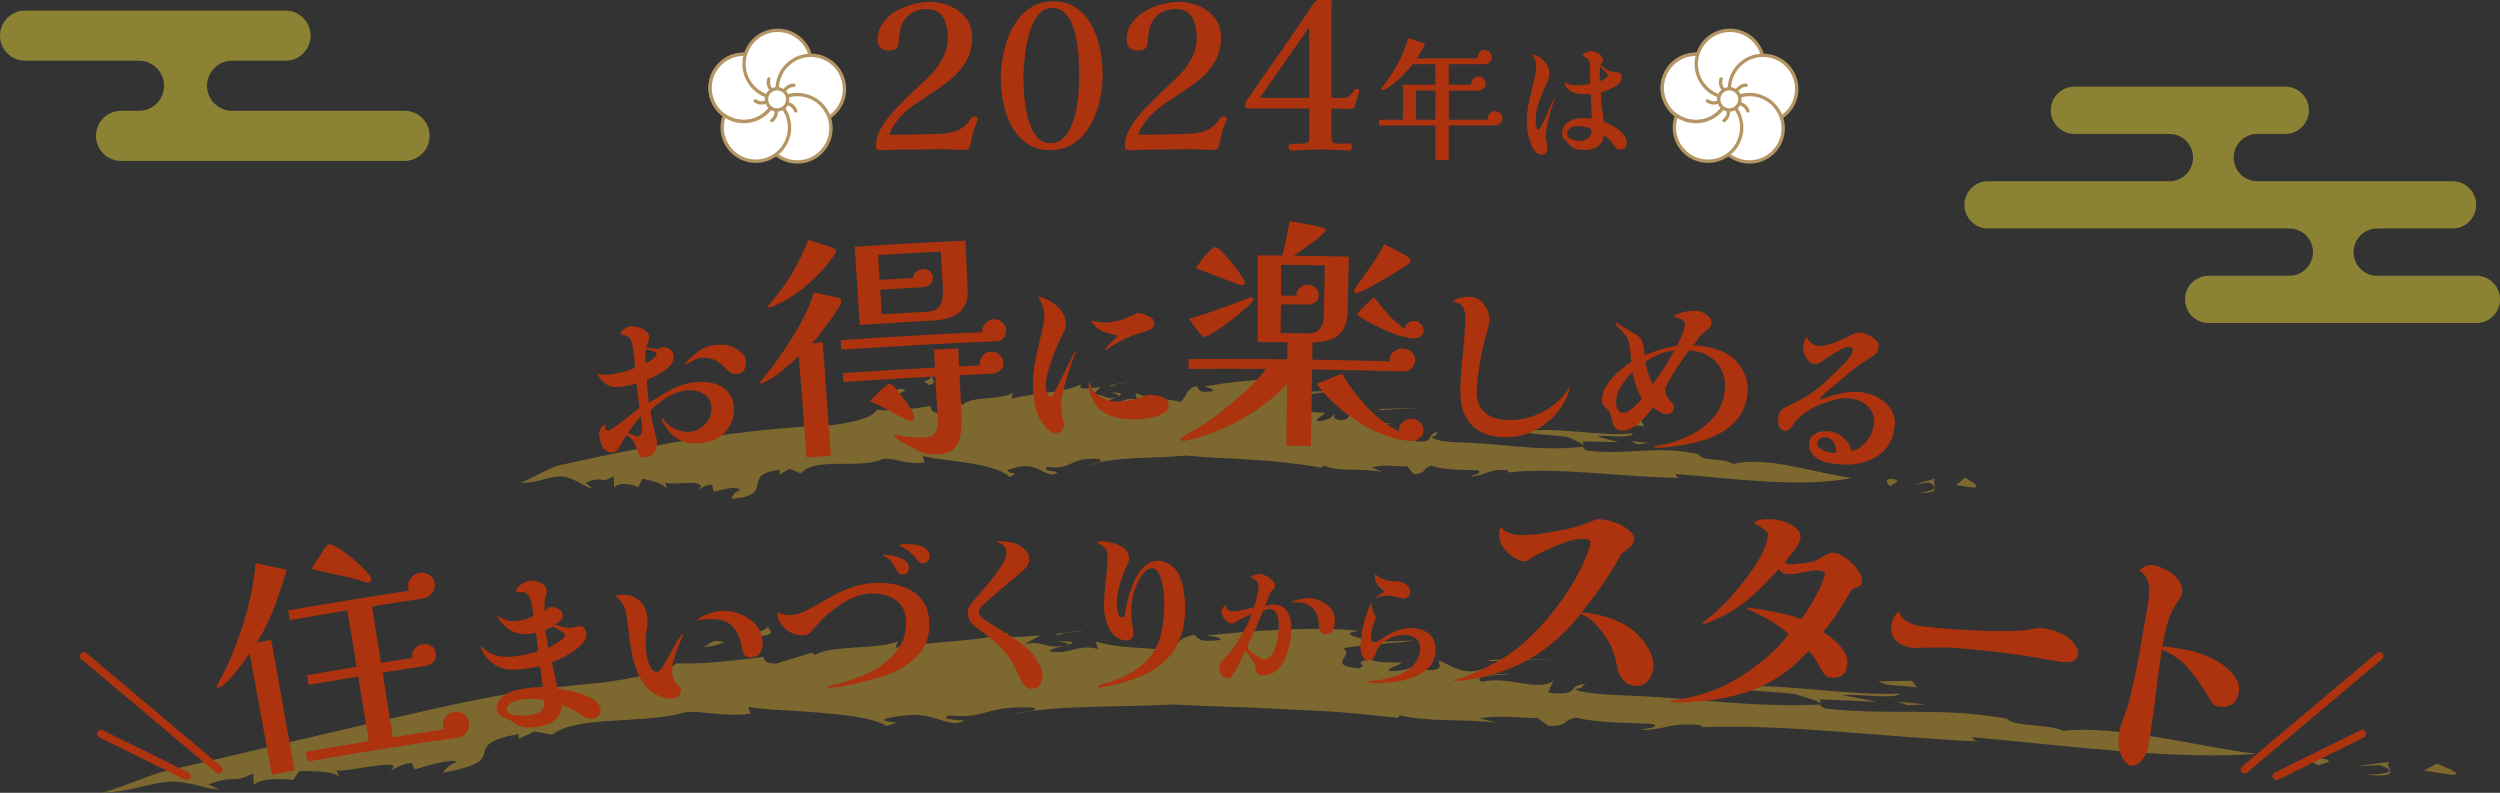 <?xml version="1.0" encoding="UTF-8"?>
<svg id="_レイヤー_2" data-name="レイヤー 2" xmlns="http://www.w3.org/2000/svg" viewBox="0 0 690.65 219.01">
  <rect x="0" y="0" width="690.65" height="219.01" fill="#333333" stroke="none"/>
  <defs>
    <style>
      .cls-1, .cls-2 {
        stroke: #b49664;
        stroke-width: .93px;
      }

      .cls-1, .cls-2, .cls-3 {
        stroke-linecap: round;
        stroke-linejoin: round;
      }

      .cls-1, .cls-4 {
        fill: #fff;
      }

      .cls-2, .cls-3 {
        fill: none;
      }

      .cls-5 {
        opacity: .5;
      }

      .cls-3 {
        stroke: #ac330d;
        stroke-width: 2.21px;
      }

      .cls-6 {
        fill: #c6b836;
        opacity: .6;
      }

      .cls-6, .cls-7, .cls-8, .cls-4 {
        stroke-width: 0px;
      }

      .cls-7 {
        fill: #c89d2e;
      }

      .cls-8 {
        fill: #ac330d;
      }
    </style>
  </defs>
  <g id="_レイヤー_1-2" data-name="レイヤー 1">
    <g>
      <g class="cls-5">
        <path class="cls-7" d="M677.38,214.05c3.25-.06-.7-1.69-4.12-3.07l-3.62,1.89,7.74,1.19Z"/>
        <path class="cls-7" d="M660.14,210.48l-9.14,1.16,6.5-.24c6.8,2.39-1.36,2.52-4.07,2.59,11.55,1.18,4.65-2.35,6.71-3.5Z"/>
        <path class="cls-7" d="M642.63,209.78c-5.58-1.03-4.26.86-1.99,1.74.48-.65,4.26-.87,1.99-1.74Z"/>
        <path class="cls-7" d="M291.9,177.15c1.61.29,3.49.46,3.24.93,1.76-.53,2.13-.96-3.24-.93Z"/>
        <path class="cls-7" d="M295.14,178.09c-.34.1-.7.21-1.14.33.36-.05.66-.08,1.07-.16.1-.07.04-.11.07-.17Z"/>
        <path class="cls-7" d="M408.83,198.42c3.18-.47,5.65-.47,8.07-.39,2.42.12,4.8.35,7.8.28l3.2,2.28c6.5-.26,2.97-1.56,7.73-2.33,5.81,1.62,18.34,1.48,21.13,1.78,1.86,1.11-2.52,1.12-3.51,1.63,7.63-.08,7.26-2.12,16.69-1.35l.11.57c22.79-.94,51.29,2.81,76.54,3.95-1.69-.32-1.21-.69-1.81-1.19,26.55,2.39,57.01,6.39,78.59,4.6-14.33-1.6-38.14-8.08-53.19-6.33-5.21-2.15-13.8-1.04-15.78-3.39-10.35-1.76-17.77-1.86-25.09-1.88-7.32-.04-14.55.15-24.57-.85-2.83-.67-1.34-1.54-2.07-2.59l16.01.67-9.61-1.83c4.29-.49,14.45,1.25,15.81-.43-7.07.3-16.12-.46-24.95-1.23-8.83-.76-17.46-1.26-23.64-.54,5.66,1,12.84,1.1,19.57,1.91,2.9.97,7.44,1.93,7.04,2.89-19.56.9-35.41-1.94-55.31-2.57-4.98-.21-11.71-.74-12.46-1.79,3.29-.13.88-1.1,3.59-1.4-7.09.38-.95,3.51-11.08,2.46l1.52-3.33c-4.27,3.35-12.41-1.48-19.78.35-2.54-1.49,2.31-2.06,7.89-1.89-6.3-.89-6.98,1.07-12.02.78l4.93-2.69c-5.52,2.53-9.63-.99-12.65-2.07-.39.69,2.35,3.05-4.39,2.56-2.89-.46-1.38-1.15-2.04-1.58-.4.71-2.88,1.96-7.33,1.93-.79-1,3.01-1.39,3.33-2.38-3.37-.03-6.12.09-8.55-.78-5.98.66.35,1.42-3.31,2.39-9.13-.93-.85-3.41-4.19-5.57,6.94-1.22,15.87-1.43,19.61-2.11l-13.33.46c.84-1.13-8.97-2.2-1.91-3.13-6.62-.78-14.01-.61-21.29-.32-3.64.17-7.29.34-10.76.65-3.48.32-6.85.62-10.02.91,1.8.35,4.12.56,3.76,1.28-6.54.81-5.84-.62-7.2-1.43-4.83.91-4.24,2.87-7.18,4.4-10.04-1.39-11.42-.36-20.01-2.48l.59,1.96c-6.09-1.4-6.87,1.61-13.4.69-.38-.41,2.1-1.01,4.08-1.54-5.73.86-5.37-1.47-10.96-.49l4.37-2.37c-4.48.23-11.02,1.19-8.79-.78-7.73,2.58-21.5,2.31-31.2,4.16l.55-1.75c-2.47,1.18-7.11,1.42-11.67,1.7-4.56.31-9.03.69-11.14,2.07l-.79-.65c-3.3.97-6.6,1.99-9.89,3.01-4.56.13-3.21-2.55-3.53-1.81-4.98.58-9.42,1.12-13.43,1.44-4.01.32-7.59.43-10.85.32-.7,1.22-3.66,2.24-7.48,3.09-3.82.83-8.5,1.64-12.65,2.24-2.52.18-5.05.42-7.59.71-2.54.29-5.08.57-7.63.86-2.55.3-5.1.72-7.66,1.09-2.56.41-5.12.73-7.68,1.25-2.56.5-5.12,1-7.68,1.5-2.57.5-5.04,1.08-7.56,1.64-5.01,1.14-10.02,2.27-15.01,3.4-19.96,4.64-39.58,9.21-57.8,13.45-5.51.95-12.75,4.59-19.65,6.51,8.66-.49,9.29-1.77,17.65-3.01,6.36-.36,9.04,1.6,14.68,2.17l-3.06-1.46c8.21-2.94,6.01.06,12.36-3.01l.25,3.13c2.08-1.98,8.2-1.72,10.78-1.36l1.8-2.52c5.52.21,9.08.06,11.05,1.68l-.88-1.85c2.24.89,20.37-4.1,14.71.42,1.45-.74,2.67-2.01,6.08-2.45l.89,1.83c4.77-1.46,10.11-2.93,11.73-2.13-2.54,1-3.25,2.03-3.95,3.05,10.38-1.96,10.88-3.6,11.39-5.43.23-.9.38-1.8,1.58-2.69,1.21-.87,3.44-1.85,7.95-2.55v1.3s4.34-2.05,4.34-2.05c1.68.29,3.34.55,5.02.88,1.47-1.3,3.81-2.13,6.64-2.71,1.42-.29,2.96-.52,4.58-.71,1.63-.17,3.34-.28,5.08-.4,3.49-.21,7.12-.41,10.56-.7,3.44-.28,6.68-.74,9.38-1.59,4.31-.8,10.26,1.34,18.47.35l-.69-1.93c3.42.77,11.35.95,19.25,1.58,3.95.32,7.89.71,11.24,1.29,3.36.6,6.13,1.38,7.75,2.44,6.18-1.88-.68-.38-.63-1.94,12.12-2.76,13.15.36,19.62,1.19,7.49-1.36-5.8-.46-1.82-2.15,11.62.94,9.28-2.88,23.63-2.15,1.46,1.06-3.66.9-5.1,1.71,9.97-2.42,28.78-1.85,43.73-2.61,4.29.26,9.09.42,14.19.61,2.55.09,5.17.17,7.84.26,2.64.13,5.32.26,8.03.39,5.42.29,10.9.47,16.3.91,5.4.46,10.67.96,15.6,1.53l.39-.71c2.04.52,4.13.79,6.28.98,2.14.21,4.34.3,6.57.36,4.47.11,9.13.11,13.93.75l-4.66-1.27Z"/>
        <path class="cls-7" d="M529.58,189.95l-1.4-1.85c-3.1.04-6.2.05-9.31.12,3.58,1.73,5.63.82,10.71,1.73Z"/>
        <polygon class="cls-7" points="527.04 194.83 531.92 194.59 524.15 193.83 527.04 194.83"/>
        <path class="cls-7" d="M410.83,182.31l1.18.32c5.89-.25,11.77-.29,17.65-.4-6.28-.02-12.55-.06-18.83.08Z"/>
        <path class="cls-7" d="M292.49,175.42c1.98-.97,4.89-.69,6.97-1.36l-8.17,1.13,1.2.22Z"/>
        <path class="cls-7" d="M212.51,172.82c-2.9,3.26-6.23.43-1.87,2.87,4.89-.87.53-1.75,1.87-2.87Z"/>
        <path class="cls-7" d="M194.32,178.73c2.84-.15,4.38-.73,5.9-1.32-3.86-1.03-3.86.54-5.9,1.32Z"/>
      </g>
      <g class="cls-5">
        <path class="cls-7" d="M545.23,134.72c2.05-.27-.33-1.63-2.39-2.78l-2.4,2.09,4.79.69Z"/>
        <path class="cls-7" d="M534.63,132.22l-5.81,1.65,4.09-.6c4.11,1.99-1.02,2.58-2.72,2.78,7.16.55,3.07-2.59,4.43-3.83Z"/>
        <path class="cls-7" d="M523.69,132.49c-3.43-.73-2.72,1.07-1.35,1.82.34-.67,2.72-1.08,1.35-1.82Z"/>
        <path class="cls-7" d="M306.93,108.48c1.01.29,2.18.46,2.05.93,1.07-.55,1.28-.96-2.05-.93Z"/>
        <path class="cls-7" d="M308.98,109.41c-.21.1-.43.22-.69.33.22-.05.41-.08.65-.16.06-.07.02-.11.04-.17Z"/>
        <path class="cls-7" d="M378.97,129.12c3.94-.98,6.04-.11,9.75-.32l1.88,2.23c4.01-.36,1.89-1.6,4.86-2.44,3.51,1.56,11.26,1.12,12.97,1.36,1.1,1.06-1.61,1.17-2.24,1.7,4.72-.24,4.58-2.29,10.39-1.7l.04.57c14.16-1.55,31.69,1.34,47.35,1.51-1.03-.24-.71-.64-1.06-1.1,16.41,1.36,35.2,3.94,48.82,1.06-8.88-.81-23.37-6.22-32.88-3.8-3.13-1.91-8.55-.51-9.65-2.74-12.74-2.58-18.43.42-30.79-.97-1.73-.58-.75-1.49-1.15-2.51,3.31.05,6.62.09,9.93.18l-5.88-1.54c2.7-.63,8.92.83,9.87-.93-4.42.57-10.01.02-15.47-.42-5.46-.47-10.79-.81-14.67.1,3.47.84,7.93.73,12.07,1.39,1.76.87,4.53,1.67,4.23,2.64-3.06.38-5.95.5-8.77.47-2.82-.01-5.56-.17-8.3-.4-5.49-.48-10.99-1.11-17.14-1.23-3.08-.08-7.21-.55-7.64-1.57,2.04-.18.59-1.11,2.28-1.45-4.41.49-.73,3.51-6.95,2.62l1.07-3.35c-1.39,1.7-3.29,1.39-5.43.88-2.14-.48-4.51-1.17-6.81-.26-1.52-1.47,1.49-2.07,4.94-1.95-3.87-.84-4.35,1.12-7.45.87l3.13-2.73c-3.49,2.59-5.92-.95-7.77-1.94-.26.7,1.38,2.99-2.78,2.65-1.77-.45-.82-1.15-1.23-1.58-.26.71-1.82,1.96-4.56,1.92-.47-1,1.88-1.39,2.1-2.38-2.08-.02-3.78.06-5.27-.75-3.71.76.2,1.41-2.07,2.44-5.62-.78-.51-3.39-2.56-5.5,2.16-.65,4.65-1.12,6.87-1.41,2.22-.29,4.19-.51,5.37-.84-2.77.17-5.52.25-8.3.5.54-1.14-5.6-2.05-1.17-3.1-4.16-.59-8.8-.64-13.32-.2-2.27.19-4.52.44-6.7.71-2.16.33-4.25.65-6.22.95,1.13.35,2.58.54,2.37,1.27-4.05.83-3.65-.61-4.51-1.41-2.99.91-2.56,2.87-4.34,4.4-6.26-1.34-7.08-.28-12.48-2.41l.44,1.96c-3.83-1.4-4.19,1.65-8.28.73-.25-.41,1.26-1.01,2.47-1.55-3.52.87-3.38-1.46-6.81-.47l2.62-2.37c-2.77.25-6.78,1.19-5.48-.78-4.69,2.56-13.22,2.31-19.15,4.04l.27-1.74c-2.95,2.31-11.46.8-13.96,3.49l-.51-.66-6,2.81c-2.82.03-2.08-2.62-2.25-1.88-6.12.97-10.93,1.52-14.96,1-.79,2.38-7.2,3.55-12.32,4.31-24.9.86-51.27,5.67-73.97,10.77-3.43.46-7.89,3.51-12.05,5.1,5.31-.03,5.68-1.22,10.85-1.79,3.95.18,5.63,2.38,9.13,3.48l-1.9-1.74c5.08-2.12,3.72.64,7.67-1.74l.15,3.13c1.29-1.75,5.09-.83,6.68-.17l1.14-2.29c3.43.84,5.63,1.12,6.83,2.97l-.52-1.94c1.37,1.1,12.68-1.49,9.1,2.25.91-.54,1.69-1.65,3.81-1.63l.51,1.93c2.98-.81,6.32-1.52,7.3-.5-1.59.63-2.06,1.54-2.52,2.46,12.82-.89,2.08-6.69,13.4-7.96v1.29s2.74-1.63,2.74-1.63l3.17,1.33c3.68-4.74,15.95-1.08,22.59-3.99,2.66-.6,6.43,1.67,11.52.96l-.5-1.94c2.15.83,7.1,1.22,12.03,1.97,4.93.75,9.84,1.83,11.94,3.96,3.76-1.83-.44-.38-.47-1.95,7.41-2.64,8.16.45,12.2,1.31,4.58-1.32-3.61-.49-1.22-2.16,7.23.99,5.62-2.87,14.51-2.12.94,1.05-2.22.92-3.08,1.71,3.03-1.2,7.45-1.69,12.25-1.97,4.8-.24,9.98-.32,14.56-.74,5.25.52,11.78.68,18.36,1.17,1.65.11,3.32.22,4.98.33,1.64.18,3.28.35,4.91.53,1.62.19,3.22.38,4.79.59,1.56.21,3.13.51,4.62.79l.25-.71c2.47,1.03,5.07,1.16,7.79,1.19,2.74.08,5.59.03,8.51.63l-2.81-1.23Z"/>
        <path class="cls-7" d="M454.18,117.81l-.78-1.78-5.81.45c2.14,1.63,3.46.61,6.59,1.34Z"/>
        <polygon class="cls-7" points="452.33 122.76 455.39 122.33 450.58 121.87 452.33 122.76"/>
        <polygon class="cls-7" points="380.71 113.02 381.43 113.33 386.92 112.95 392.4 112.67 386.56 112.8 380.71 113.02"/>
        <path class="cls-7" d="M307.23,106.75c1.19-.96,3.01-.71,4.27-1.39l-5.02,1.17.75.22Z"/>
        <path class="cls-7" d="M257.62,103.55c-1.67,3.19-3.83.29-1.04,2.83,2.99-.76.26-1.74,1.04-2.83Z"/>
        <path class="cls-7" d="M246.61,108.93c1.75-.06,2.68-.59,3.6-1.12-2.42-1.15-2.36.41-3.6,1.12Z"/>
      </g>
      <g>
        <g>
          <path class="cls-8" d="M202.68,112.25c.17,1.87-.12,3.53-.84,4.98-.73,1.45-1.8,2.63-3.22,3.54-1.42.91-3.11,1.45-5.09,1.64-4.64.44-8.01-1.32-10.13-5.3-.13-.22-.25-.45-.36-.71-.11-.25-.2-.49-.26-.72.12-.05.24-.09.36-.14.05.16.21.39.47.7.26.3.45.53.57.69.7.72,1.68,1.32,2.91,1.79,1.24.47,2.38.66,3.42.56,1.21-.12,2.3-.51,3.25-1.18.95-.67,1.68-1.51,2.18-2.53.5-1.02.7-2.09.6-3.2-.1-1.08-.47-1.97-1.12-2.67-.65-.7-1.46-1.21-2.44-1.53-.98-.32-2-.43-3.05-.33-2.06.2-3.94.83-5.63,1.89-1.69,1.06-3.24,2.3-4.64,3.7.38,2.31.88,4.6,1.5,6.89.06.22.12.46.18.7.06.24.1.49.13.76.11,1.11-.09,2.13-.63,3.04-.53.92-1.46,1.44-2.77,1.58-.48.05-.89-.07-1.22-.37-.33-.3-.55-.65-.66-1.07-.23-.84-.44-1.5-.63-1.99-.19-.49-.46-.94-.8-1.35-.34-.41-.89-.87-1.65-1.39-.73,1.07-1.38,2.12-1.97,3.14-.21.36-.44.7-.7,1.04-.26.34-.63.54-1.12.59-.86.1-1.56-.12-2.09-.64-.53-.52-.93-1.17-1.19-1.95-.26-.78-.43-1.48-.5-2.1-.07-.59.04-1.19.32-1.8.28-.61.75-1.03,1.39-1.27-.07.34-.08.69-.04,1.05.02.16.11.31.29.44.17.13.35.18.52.17.38-.04.95-.33,1.72-.86.77-.53,1.61-1.16,2.54-1.89.92-.73,1.78-1.42,2.57-2.06.79-.65,1.39-1.12,1.78-1.43-.12-1.14-.25-2.28-.39-3.41-.14-1.13-.26-2.25-.38-3.36-.69.2-1.37.39-2.06.57-.69.17-1.38.3-2.08.37-.66.07-1.3.1-1.9.08-.61-.02-1.22-.17-1.86-.47-.49-.24-.99-.63-1.51-1.15-.52-.52-.89-1.02-1.12-1.49-.1-.25-.16-.46-.18-.63.49.21,1,.34,1.56.37.55.04,1.09.03,1.62-.03.66-.07,1.44-.21,2.32-.4.88-.2,1.75-.43,2.61-.7.86-.27,1.59-.56,2.2-.85-.04-.36-.08-.72-.11-1.08-.06-.55-.13-1.22-.21-1.99-.08-.77-.17-1.54-.27-2.3-.1-.77-.24-1.39-.44-1.86-.21-.64-.5-1.08-.86-1.32-.36-.24-.89-.41-1.58-.5-.04-.03-.09-.04-.16-.03-.07,0-.14,0-.22-.03-.07,0-.11-.02-.12-.09-.06-.55.24-1.05.91-1.49.67-.44,1.25-.68,1.75-.73.64-.07,1.35.02,2.14.25.79.23,1.49.58,2.09,1.05.6.47.94,1.03,1,1.68.05.49-.06.97-.34,1.42-.27.46-.42.92-.44,1.39.43.09.98.19,1.63.3.65.11,1.2.15,1.67.1.24-.02.48-.1.7-.22.22-.12.45-.2.7-.22.25-.02.48.02.71.13.66.2,1.16.48,1.5.84.34.36.54.87.6,1.53.07.76-.15,1.48-.66,2.17-.51.69-1.18,1.32-1.99,1.88-.81.56-1.65,1.05-2.51,1.47-.86.42-1.61.74-2.26.98.03.59.06,1.18.1,1.77.04.59.1,1.18.16,1.77.1.97.2,1.93.3,2.9,2.08-1.37,4.15-2.62,6.23-3.73,2.08-1.12,4.39-1.8,6.95-2.04,1.68-.16,3.27-.03,4.77.37,1.5.41,2.76,1.13,3.76,2.16,1.01,1.03,1.59,2.42,1.74,4.15ZM177.07,115.03c-.74.71-1.37,1.44-1.9,2.21-.53.77-1.11,1.57-1.72,2.39.29.1.73.28,1.32.53.59.25,1.04.36,1.35.33.69-.07,1.08-.43,1.17-1.09.09-.66.11-1.21.06-1.67-.09-.9-.19-1.8-.28-2.7ZM181.42,97.62c-.17-.28-.62-.52-1.35-.71-.73-.19-1.28-.33-1.64-.43-.08.6-.13,1.25-.15,1.95-.02.7,0,1.36.07,1.98.31-.13.71-.35,1.21-.67.5-.32.94-.67,1.33-1.05.39-.39.56-.74.53-1.07ZM206.06,99.52c.08.92-.04,1.75-.37,2.51-.32.75-1.06,1.18-2.22,1.28-.73.06-1.4-.14-1.99-.62-.59-.48-1.21-1.04-1.85-1.69-.64-.65-1.43-1.2-2.35-1.65-.93-.44-2.11-.6-3.55-.46-.77.07-1.49.29-2.15.65-.66.36-1.32.74-1.99,1.13-.14.01-.22-.03-.22-.13-.02-.16.08-.36.29-.6.21-.23.38-.41.51-.52,1.07-1.06,2.18-1.98,3.33-2.74,1.15-.77,2.54-1.23,4.16-1.37.81-.07,1.57-.09,2.28-.06.71.04,1.44.2,2.17.5.51.19,1.07.48,1.67.87.6.39,1.12.84,1.55,1.33.43.49.67,1.02.72,1.57Z"/>
          <path class="cls-8" d="M232.44,83.05c.03.45-.29,1.21-.95,2.28-.66,1.07-1.48,2.25-2.44,3.55-.96,1.29-1.88,2.5-2.75,3.61-.87,1.11-1.51,1.88-1.92,2.32.97-.07,1.94-.14,2.91-.21.75,10.43,1.5,20.86,2.25,31.29-2.24.16-4.47.33-6.71.5-.71-9.34-1.42-18.68-2.14-28.02-1.32,1.28-2.88,2.65-4.68,4.12-1.8,1.46-3.6,2.59-5.38,3.37-.05,0-.1.02-.14.05-.05.03-.12.04-.21.05-.24.02-.37-.06-.38-.24,0-.09.03-.18.12-.28.09-.1.16-.17.2-.22,1.33-1.52,2.73-3.3,4.2-5.33,1.47-2.03,2.9-4.16,4.29-6.38,1.39-2.22,2.63-4.43,3.72-6.63,1.09-2.2,1.88-4.24,2.39-6.15,2.15.48,4.3.97,6.45,1.45.25.03.5.11.75.26.26.14.39.35.41.62ZM230.99,69.31c.01.18-.05.39-.18.63-2.02,3.09-4.59,5.98-7.69,8.66-3.11,2.69-6.44,4.76-10.01,6.23-.1.05-.26.09-.51.11-.24.02-.38-.06-.39-.24-.01-.14.04-.26.15-.39.11-.12.19-.23.23-.33,2.48-2.84,4.55-5.65,6.22-8.44,1.67-2.79,3.17-5.89,4.51-9.31,2.14.71,4.28,1.42,6.41,2.14.26.12.52.23.8.32.28.1.43.3.45.62ZM277.95,91.24c.03.72-.19,1.4-.65,2.03-.46.63-1.1.96-1.93,1-14.32.59-28.64,1.37-42.95,2.35-.06-.88-.12-1.76-.18-2.65,13.07-.9,26.15-1.63,39.23-2.2,0-.04-.02-.09-.04-.13-.03-.04-.04-.09-.04-.13-.04-.82.26-1.57.89-2.25.63-.68,1.39-1.05,2.26-1.08.93-.04,1.72.26,2.38.89.66.63,1.01,1.36,1.04,2.17ZM277.21,100.19c.04.95-.28,1.69-.96,2.22-.68.53-1.5.81-2.47.85-2.9.12-5.79.25-8.69.39.16,3.35.32,6.71.48,10.06.06,1.22.07,2.51.04,3.85-.03,1.34-.22,2.6-.57,3.77-.35,1.18-.98,2.15-1.9,2.92-.92.77-2.25,1.2-4.02,1.3-2.05.11-4.12-.36-6.24-1.4-2.11-1.04-3.97-2.15-5.58-3.32-.05-.04-.11-.08-.19-.12-.07-.04-.11-.11-.12-.2,0-.14.06-.22.2-.25.14-.03.26-.05.36-.06.14,0,.26,0,.36.05,1.26.2,2.49.36,3.69.5,1.21.13,2.43.17,3.67.1,1.34-.07,2.26-.37,2.79-.9.52-.53.82-1.21.9-2.06.08-.84.09-1.77.04-2.76-.19-3.71-.39-7.43-.58-11.14-8.47.44-16.94.95-25.4,1.53-.06-.81-.11-1.63-.17-2.44,8.48-.58,16.96-1.09,25.44-1.54-.09-1.65-.17-3.31-.26-4.96,2.23-.12,4.46-.23,6.69-.33.08,1.65.16,3.31.24,4.96,1.91-.09,3.82-.18,5.73-.26-.04-.9.2-1.76.72-2.55.52-.79,1.32-1.21,2.39-1.26.87-.04,1.65.26,2.33.89.68.63,1.04,1.35,1.07,2.17ZM267.28,78.55c0,.23.02.47.03.75.01.27.02.52.03.75.09,2.95-.74,5.06-2.46,6.35-1.72,1.29-4.07,2-7.04,2.16-6.78.35-13.55.75-20.32,1.19-.47-7.2-.94-14.39-1.4-21.59,10.2-.66,20.4-1.23,30.61-1.69.18,4.03.37,8.07.55,12.1ZM252.59,115.14c.02.27-.05.53-.21.76-.16.24-.4.36-.73.38-.19.01-.4-.02-.62-.1-.22-.08-.43-.16-.63-.24-1.68-.81-3.34-1.68-4.99-2.6-1.65-.92-3.34-1.76-5.07-2.51.18-.19.52-.55,1.02-1.05.5-.51,1.03-1.04,1.6-1.6.57-.56,1.11-1.04,1.61-1.46.51-.42.86-.63,1.05-.64.29-.02.55.06.78.23.23.17.44.36.65.57.31.34.77.89,1.36,1.62.6.74,1.21,1.54,1.84,2.41.63.87,1.17,1.69,1.62,2.46.45.77.69,1.36.71,1.77ZM260.45,79.28c-.08-1.63-.18-3.26-.28-4.89-.11-1.63-.2-3.26-.28-4.89-5.77.29-11.54.61-17.31.96.14,2.29.28,4.57.42,6.86,3.09-.19,6.19-.37,9.28-.54-.03-.59.23-1.14.8-1.65.57-.51,1.17-.78,1.81-.81.79-.04,1.45.16,1.99.61.54.45.83,1.04.87,1.76.04.77-.25,1.4-.86,1.88-.61.49-1.29.75-2.02.79-3.9.21-7.8.43-11.69.67.14,2.26.28,4.53.41,6.79,4.15-.25,8.3-.49,12.45-.71,1.51-.08,2.58-.46,3.21-1.15.63-.69,1-1.54,1.12-2.54.12-1.01.16-2.05.1-3.14Z"/>
          <path class="cls-8" d="M297.25,97.16c-.3.7-.57,1.41-.81,2.12-.24.72-.5,1.44-.76,2.17-.59,1.66-1.16,3.52-1.73,5.58-.57,2.06-.82,3.96-.77,5.7.04,1.32.25,2.53.63,3.63.11.23.17.46.18.69.02.66-.17,1.25-.57,1.77-.4.52-.98.8-1.74.82-.73.02-1.4-.28-2.03-.9-.63-.62-1.14-1.19-1.54-1.7-.98-1.32-1.67-2.85-2.06-4.6-.39-1.75-.61-3.41-.67-4.99-.11-3.02.18-5.99.85-8.89.67-2.9,1.34-5.81,1.98-8.73.22-.9.31-1.85.28-2.87-.03-.82-.2-1.68-.51-2.57-.31-.89-.73-1.68-1.25-2.35.02-.02.03-.03.05-.05.04,0,.07,0,.11,0,.35-.01.84.11,1.45.37.61.26,1.22.55,1.81.88.59.33,1.02.6,1.28.82.84.63,1.54,1.4,2.12,2.31.57.91.88,1.87.91,2.89.02.89-.19,1.75-.64,2.59-.45.84-.86,1.65-1.22,2.45-.5,1.07-1.04,2.37-1.62,3.9-.58,1.53-1.08,3.06-1.49,4.59-.41,1.53-.59,2.88-.55,4.07,0,.2.04.52.11.96.07.44.18.84.35,1.2.17.36.41.53.72.52.35-.01.6-.16.77-.44.17-.28.31-.54.45-.78.33-.67.65-1.32.96-1.95.31-.63.63-1.27.97-1.9.63-1.23,1.24-2.47,1.84-3.71.6-1.23,1.21-2.47,1.85-3.7.11.05.21.09.32.14ZM322.87,111.92c0,.82-.34,1.48-1.05,1.99-.71.5-1.59.89-2.65,1.17-1.06.28-2.09.47-3.12.59-1.02.11-1.85.18-2.47.19-3.26.05-5.98-.49-8.16-1.64-2.18-1.15-3.68-3.31-4.49-6.48-.08-.33-.13-.65-.16-.96-.02-.31-.04-.63-.05-.96,0-.13.05-.2.15-.2.1,0,.16.05.16.14.11.36.25.74.42,1.15.17.41.38.79.63,1.14.61.78,1.52,1.45,2.72,2.03,1.2.58,2.32.86,3.36.84,1.11-.02,2.18-.09,3.21-.21,1.03-.12,2.07-.35,3.15-.7.31-.1.62-.22.91-.34.29-.12.6-.23.91-.33.42-.14.83-.21,1.25-.22.66-.01,1.39.05,2.2.19.8.14,1.51.4,2.13.79.62.39.93.99.93,1.82ZM318.87,89.32c.01.82-.36,1.4-1.12,1.74-.75.34-1.48.6-2.18.77-1.76.46-3.51,1.12-5.25,2.01-1.75.89-3.34,1.84-4.8,2.86-.07-.05-.14-.1-.21-.14.41-.6.94-1.25,1.6-1.93.65-.69,1.31-1.32,1.97-1.89-1.2-.24-2.41-.56-3.62-.96-1.21-.4-2.21-1.05-3.01-1.96-.15-.19-.29-.4-.44-.63-.15-.23-.24-.45-.28-.68.5.15,1.13.29,1.89.42.76.13,1.41.19,1.94.18,1.34-.03,2.65-.23,3.94-.6,1.28-.37,2.5-.86,3.66-1.47.25-.14.5-.26.76-.36.26-.1.54-.16.82-.16.39,0,.88.09,1.46.3.59.21,1.06.4,1.41.6.46.26.82.5,1.07.73.25.23.38.62.39,1.18Z"/>
          <path class="cls-8" d="M390.98,99.6c-.03.82-.37,1.53-1.01,2.15-.65.62-1.43.9-2.35.88-8.38-.26-16.76-.45-25.14-.58-.1,7.05-.21,14.11-.32,21.16-2.26-.03-4.53-.06-6.79-.09.06-5.65.12-11.29.18-16.94-3.7,3.77-7.9,6.99-12.6,9.65-4.7,2.67-9.68,4.6-14.97,5.82-.19.05-.37.08-.54.11-.17.02-.34.04-.54.04-.14,0-.31-.02-.5-.06-.19-.04-.29-.16-.29-.34,0-.23.1-.41.32-.55.21-.14.41-.25.61-.35.57-.37,1.15-.71,1.75-1.03.59-.32,1.18-.64,1.75-.96,2.09-1.28,4.35-2.86,6.77-4.72,2.42-1.86,4.75-3.83,6.99-5.91,2.25-2.08,4.05-4.06,5.42-5.96-7.13-.05-14.25-.05-21.38,0,0-.91-.01-1.81-.02-2.72,9.1-.06,18.2-.05,27.29.05.02-1.56.03-3.13.05-4.69-2.74-.03-5.48-.05-8.23-.06.02-3.99.03-7.98.03-11.98,0-3.99,0-7.99.02-11.98,2.27.01,4.54.03,6.8.05.36-1.58.72-3.17,1.08-4.75.36-1.58.65-3.17.87-4.75,1.44.29,2.89.54,4.38.77,1.48.23,2.94.53,4.37.92.25.05.51.13.78.25.27.12.4.31.4.59,0,.27-.38.74-1.14,1.41-.75.67-1.65,1.39-2.7,2.17-1.05.78-2.03,1.49-2.95,2.14-.92.65-1.55,1.08-1.9,1.3,5.05.06,10.1.14,15.15.25-.1,4.99-.21,9.98-.31,14.97-.06,3.04-.89,5.24-2.47,6.62-1.59,1.38-4,2.08-7.25,2.12-.02,1.59-.05,3.17-.07,4.76,7.14.11,14.27.26,21.41.47,0-.09,0-.17-.03-.24-.02-.07-.03-.13-.03-.17.03-.91.41-1.67,1.16-2.28.74-.61,1.58-.91,2.5-.88.97.03,1.8.37,2.48,1.03.68.66,1.01,1.44.98,2.35ZM346.26,82.64c0,.32-.41.87-1.22,1.66-.81.79-1.81,1.69-3.01,2.68-1.2.99-2.44,1.95-3.73,2.86-1.29.91-2.45,1.67-3.46,2.29-1.02.62-1.72.92-2.11.93-.29,0-.74-.36-1.35-1.08-.61-.72-1.2-1.49-1.76-2.3-.57-.81-.95-1.36-1.14-1.63,2.87-.79,5.67-1.7,8.4-2.72,2.73-1.03,5.47-2.03,8.21-3.02.1-.05.19-.08.29-.1.1-.02.2-.03.29-.03.39,0,.59.16.58.48ZM343.92,78c0,.54-.3.82-.88.81-.15,0-.63-.15-1.43-.44-.81-.3-1.78-.66-2.91-1.09-1.13-.43-2.28-.87-3.46-1.32-1.18-.45-2.23-.85-3.14-1.21-.91-.36-1.52-.6-1.81-.74.24-.27.6-.73,1.06-1.37.47-.64.98-1.29,1.54-1.95.56-.66,1.1-1.23,1.62-1.71.52-.48.95-.72,1.29-.72.3,0,.75.29,1.37.88.62.59,1.31,1.33,2.07,2.21.76.88,1.5,1.79,2.21,2.72.71.93,1.3,1.76,1.76,2.49.46.73.7,1.2.7,1.43ZM365.96,75.97c0-.45.02-.9.02-1.33,0-.43-.01-.87-.05-1.33-4.01-.07-8.02-.12-12.03-.16,0,2.84,0,5.67,0,8.51,1.44.01,2.89.03,4.33.05,0-.04-.01-.09-.04-.14-.03-.05-.04-.09-.04-.14.01-.77.33-1.42.98-1.96.64-.54,1.36-.8,2.14-.79.83.01,1.55.29,2.16.85.6.55.9,1.22.89,1.99-.01.95-.35,1.63-.99,2.03-.64.4-1.43.59-2.36.58-2.37-.03-4.74-.06-7.11-.08-.02,2.65-.05,5.31-.07,7.96,2.5.02,5.01.05,7.51.09,1.56.02,2.67-.41,3.34-1.31.67-.89,1.02-2,1.04-3.32.02-1.13.05-2.27.09-3.4.04-1.13.07-2.27.09-3.4.03-1.56.05-3.13.08-4.69ZM393.28,118.95c-.03.77-.37,1.45-1.04,2.04-.66.59-1.4.87-2.21.84-2.39-.08-4.84-.6-7.37-1.55-2.53-.96-4.98-2.19-7.37-3.7-2.38-1.51-4.57-3.17-6.55-5.01-1.98-1.83-3.64-3.66-4.96-5.5,2.3-.96,4.61-1.92,6.93-2.87,1.91,3.22,4.17,6.24,6.77,9.07,2.59,2.83,5.61,5.16,9.04,6.99,0-.09,0-.18-.03-.27-.02-.09-.03-.18-.03-.27.03-.86.41-1.59,1.14-2.18.74-.59,1.54-.87,2.4-.84.86.03,1.63.36,2.3,1,.67.63,1,1.39.96,2.25ZM389.68,71.99c0,.18-.06.34-.16.47-.1.13-.23.26-.38.4-.31.26-.95.71-1.93,1.34-.98.63-2.11,1.32-3.38,2.08-1.27.76-2.55,1.49-3.82,2.21-1.27.72-2.39,1.3-3.35,1.75-.97.45-1.62.68-1.96.67-.44,0-.66-.2-.65-.56,0-.23.07-.42.2-.57.13-.16.24-.32.34-.5,1.42-1.92,2.8-3.85,4.15-5.79,1.35-1.94,2.57-3.94,3.67-6,.44.2,1.15.54,2.12,1.05.97.5,1.92,1,2.84,1.48.92.48,1.5.84,1.74,1.08.38.29.57.59.56.9ZM393.3,91.38c-.02.63-.3,1.15-.82,1.54-.52.39-1.13.57-1.81.55-1.41-.05-2.96-.36-4.64-.93-1.69-.57-3.33-1.25-4.94-2.05-1.61-.79-3.02-1.54-4.22-2.25-.19-.09-.55-.31-1.08-.64-.53-.33-.79-.58-.79-.77,0-.23.33-.67.98-1.34.65-.67,1.35-1.34,2.1-2.03.75-.68,1.25-1.14,1.5-1.36,1.23,1.57,2.52,3.14,3.87,4.7,1.35,1.56,2.9,2.89,4.67,3.99.02-.59.29-1.09.81-1.51.53-.41,1.1-.61,1.74-.59.78.03,1.42.31,1.91.85.49.54.73,1.15.71,1.83Z"/>
          <path class="cls-8" d="M433.79,106.82c-.69,2.73-1.95,5.17-3.77,7.34-1.82,2.17-4.02,3.84-6.61,5.04-2.58,1.19-5.4,1.71-8.44,1.56-3.71-.18-6.52-1.32-8.46-3.43-1.94-2.11-2.97-4.87-3.07-8.3-.02-.5-.02-.99-.02-1.48,0-.49.02-.99.04-1.48.12-2.83.34-5.66.67-8.52.33-2.85.56-5.69.67-8.52.02-.52.02-1.12,0-1.78-.03-.66-.15-1.29-.37-1.89-.22-.6-.6-1.06-1.11-1.38-.24-.17-.57-.31-.97-.41-.41-.1-.75-.17-1.03-.21.26-.35.69-.63,1.29-.84.59-.21,1.23-.35,1.91-.44.68-.09,1.23-.12,1.66-.1,1.14.05,2.11.43,2.91,1.14.8.71,1.41,1.56,1.83,2.55.41.99.6,1.96.56,2.91-.01.2-.04.39-.08.59-.05.2-.09.39-.13.59-.26,1.14-.55,2.29-.87,3.44-.32,1.16-.61,2.3-.87,3.44-.4,1.83-.74,3.67-1.01,5.54-.28,1.86-.45,3.73-.54,5.61-.11,2.59.57,4.58,2.03,5.97,1.47,1.38,3.54,2.14,6.21,2.27,2.36.12,4.66-.2,6.92-.95,2.25-.75,4.29-1.84,6.12-3.26,1.83-1.42,3.31-3.11,4.45-5.05.03.02.07.04.1.06Z"/>
          <path class="cls-8" d="M482.77,108.51c-.25,2.65-1.03,4.87-2.33,6.65-1.3,1.78-2.96,3.23-4.96,4.36-2.01,1.13-4.19,1.98-6.56,2.58-2.37.59-4.74,1.02-7.13,1.29-.74.07-1.48.15-2.24.24-.75.09-1.51.11-2.27.05-.17-.01-.25-.12-.24-.32,0-.07.06-.11.17-.14.1-.03.18-.05.21-.08.74-.14,1.48-.26,2.22-.37.74-.11,1.46-.26,2.18-.47,2.43-.73,4.71-1.74,6.86-3.03,2.15-1.29,3.93-2.89,5.35-4.81,1.41-1.92,2.23-4.16,2.46-6.72.18-2.03-.1-3.84-.84-5.42-.74-1.58-1.89-2.86-3.43-3.84-1.55-.97-3.41-1.53-5.59-1.68-1.23,1.65-2.42,3.34-3.56,5.08-1.14,1.74-2.18,3.55-3.09,5.42-.05.62.04,1.2.26,1.73.22.53.54,1.04.96,1.54.16.18.32.33.49.46.16.13.31.28.44.46.22.35.31.73.28,1.16-.04.56-.26,1-.63,1.34-.38.33-.88.47-1.5.43-.63-.05-1.26-.29-1.91-.72-.65-.43-1.22-.81-1.72-1.15-.43.59-.97,1.27-1.62,2.03-.65.76-1.36,1.48-2.13,2.17-.77.69-1.57,1.24-2.42,1.65-.85.42-1.71.59-2.57.53-.8-.06-1.38-.32-1.75-.79-.37-.47-.62-1.03-.75-1.68-.13-.65-.28-1.25-.45-1.79-.19-.74-.5-1.28-.91-1.62-.41-.34-.77-.71-1.08-1.11-.3-.4-.43-1.04-.37-1.93.09-1.28.57-2.56,1.44-3.83.88-1.28,1.92-2.45,3.14-3.54,1.22-1.09,2.36-1.97,3.44-2.65-.08-1.39-.21-2.81-.39-4.26-.18-1.45-.78-2.73-1.8-3.86-.33-.39-.72-.78-1.17-1.19-.45-.41-.75-.85-.89-1.32.06-.08.12-.16.18-.24.88.59,1.78,1.15,2.7,1.7.92.54,1.84,1.09,2.75,1.66.54.34.94.67,1.2,1,.26.33.47.78.64,1.36.14.54.25,1.08.33,1.63.08.55.18,1.09.28,1.63,1.42-.56,2.85-1.06,4.3-1.53,1.45-.46,2.95-.79,4.48-.96.42-.86.88-1.83,1.38-2.91.49-1.08.78-2.08.85-3,.04-.52-.11-.92-.44-1.17-.34-.26-.75-.46-1.23-.59-.49-.14-.94-.25-1.36-.35.18-.45.68-.8,1.53-1.07.84-.26,1.72-.45,2.64-.56.92-.1,1.61-.14,2.07-.1.6.05,1.23.23,1.88.55.65.32,1.2.73,1.66,1.23.46.5.66,1.06.61,1.69-.05.62-.32,1.11-.79,1.47-.47.36-.94.73-1.4,1.12-.61.51-1.12,1.07-1.52,1.68-.41.61-.86,1.21-1.37,1.79.49.04.98.08,1.48.12,2.82.23,5.38.96,7.68,2.17,2.3,1.21,3.99,3.11,5.06,5.68.73,1.72,1.01,3.45.84,5.18ZM453.6,110.14c-.69-1.14-1.23-2.34-1.63-3.61-.4-1.27-.75-2.54-1.04-3.81-1.15,1.24-2.15,2.52-3.02,3.84-.87,1.32-1.36,2.84-1.47,4.55-.02.33.02.72.13,1.17.11.45.3.85.57,1.2.27.35.62.54,1.04.57.63.04,1.29-.18,1.99-.67.7-.49,1.36-1.06,1.99-1.69.62-.63,1.11-1.15,1.45-1.55ZM462.49,96.81c-1.54.21-2.93.57-4.17,1.09-1.24.52-2.49,1.19-3.76,2.02.17,1.07.42,2.13.74,3.17.33,1.05.75,2.05,1.28,3.02,1.09-1.47,2.15-2.97,3.17-4.51,1.02-1.54,1.93-3.13,2.73-4.78Z"/>
          <path class="cls-8" d="M523.37,118.08c-.31,2.61-1.25,4.72-2.81,6.32-1.56,1.6-3.48,2.71-5.77,3.33-2.29.61-4.71.78-7.26.5-.76-.08-1.53-.19-2.29-.33-.77-.13-1.49-.35-2.15-.65-1-.44-1.83-1.08-2.49-1.93-.66-.85-.94-1.81-.82-2.89.1-.92.43-1.63,1.01-2.13.58-.5,1.27-.84,2.08-1.02.81-.18,1.63-.22,2.46-.13,1.53.17,2.86.78,4.01,1.83,1.15,1.05,1.87,2.28,2.17,3.67,1.73-.47,3.15-1.41,4.24-2.84,1.09-1.43,1.74-2.98,1.93-4.64.22-1.93-.31-3.54-1.61-4.83-1.3-1.29-2.95-2.05-4.94-2.27-1.15-.13-2.48-.03-3.98.31-1.5.33-3,.83-4.5,1.48-1.5.65-2.85,1.4-4.06,2.25-1.21.85-2.15,1.72-2.8,2.61-.21.28-.42.57-.64.88-.22.31-.45.58-.69.82-.2.21-.4.37-.6.49-.21.11-.46.15-.77.12-.59-.06-1.03-.3-1.32-.73-.29-.43-.46-.92-.51-1.49-.05-.57-.05-1.06-.01-1.49.1-1.05.47-1.79,1.09-2.22.62-.43,1.4-.85,2.32-1.26.74-.35,1.47-.73,2.2-1.12.73-.39,1.45-.79,2.16-1.22,1.62-.99,3.11-2.1,4.48-3.33,1.37-1.23,2.71-2.48,4.02-3.76.48-.48,1.04-1.04,1.7-1.68.66-.64,1.24-1.32,1.74-2.04.51-.72.8-1.41.87-2.06.03-.26-.06-.45-.26-.57-.2-.12-.41-.19-.62-.22-.42-.05-.99.09-1.7.41-.71.32-1.48.73-2.3,1.22-.82.49-1.57.97-2.26,1.42-.69.46-1.2.81-1.55,1.08-.27.2-.54.36-.8.49-.26.12-.59.16-.97.12-.74-.08-1.36-.41-1.87-.99-.51-.58-.88-1.25-1.1-2-.23-.75-.31-1.42-.25-2.01.04-.36.13-.8.3-1.33.16-.53.41-.89.75-1.09.25.65.68,1.2,1.27,1.64.6.44,1.28.7,2.05.78.56.06,1.28-.03,2.17-.27.88-.24,1.75-.53,2.61-.86.85-.34,1.53-.63,2.02-.87.71-.32,1.47-.7,2.27-1.14.8-.44,1.61-.62,2.42-.53.67.07,1.4.3,2.2.67.8.37,1.48.85,2.06,1.43.58.58.82,1.23.74,1.95-.08.65-.24,1.13-.49,1.43-.25.3-.66.65-1.24,1.05-.5.34-1.01.67-1.53.99-.52.32-1.03.65-1.53.99-1.35.91-2.63,1.89-3.84,2.95-1.22,1.06-2.45,2.1-3.69,3.12-.16.15-.45.39-.87.72-.43.34-.86.7-1.31,1.1-.45.4-.84.77-1.18,1.11-.34.35-.51.6-.53.76-.01.1.07.16.25.18.07,0,.49-.15,1.27-.46.48-.18.96-.34,1.46-.49.49-.14.97-.29,1.45-.44,1.09-.31,2.21-.53,3.36-.65,1.15-.12,2.28-.12,3.4,0,1.81.21,3.47.74,4.97,1.59,1.49.85,2.66,1.97,3.51,3.34.84,1.38,1.15,2.98.93,4.81ZM507.3,124.98c.03-.92-.19-1.82-.65-2.68-.47-.86-1.25-1.35-2.36-1.47-.55-.06-1.06.06-1.51.36-.45.3-.71.71-.76,1.23-.05.49.14.92.57,1.3.43.38.95.68,1.56.91.6.23,1.11.37,1.53.41.21.02.49.05.86.07.36.02.62-.02.78-.14Z"/>
          <path class="cls-8" d="M79.19,157.38c-.98,3.49-2.12,6.94-3.4,10.37-1.28,3.43-2.91,6.68-4.88,9.76,1.34-.24,2.68-.48,4.02-.72,2.15,12.01,4.3,24.02,6.45,36.04-2.09.37-4.19.75-6.28,1.14-2.05-11.15-4.09-22.31-6.14-33.46-.38.53-.92,1.29-1.62,2.27-.7.98-1.48,2-2.35,3.07-.87,1.06-1.72,1.98-2.54,2.76-.83.78-1.54,1.22-2.13,1.34-.27.05-.43-.03-.48-.26-.03-.13.01-.29.12-.47.11-.18.2-.33.27-.43,1.78-3.11,3.33-6.38,4.65-9.81,1.45-3.73,2.69-7.56,3.7-11.51,1.01-3.94,1.69-7.9,2.04-11.88,2.86.59,5.72,1.2,8.57,1.8ZM129.57,199.73c.14.99-.09,1.87-.69,2.64-.61.78-1.41,1.24-2.4,1.38-6.93,1.01-13.86,2.07-20.8,3.17-6.94,1.1-13.86,2.25-20.76,3.47-.16-.89-.31-1.79-.47-2.68,5.81-1.02,11.62-2.01,17.43-2.96-.97-5.95-1.95-11.91-2.92-17.86-4.56.75-9.11,1.51-13.67,2.3-.16-.89-.31-1.79-.46-2.68,4.56-.79,9.13-1.56,13.69-2.31-.85-5.19-1.7-10.39-2.55-15.58-5.31.87-10.62,1.77-15.92,2.7-.16-.89-.31-1.79-.47-2.68,11.14-1.95,22.29-3.77,33.46-5.46-.07-.13-.12-.26-.17-.39-.04-.13-.08-.26-.1-.4-.15-.99.08-1.88.7-2.69.62-.8,1.44-1.28,2.47-1.44,1.03-.15,1.94.04,2.74.59.8.55,1.27,1.32,1.41,2.3.17,1.12-.11,2.07-.83,2.84-.72.77-1.63,1.24-2.75,1.41-4.58.68-9.15,1.39-13.72,2.12.83,5.2,1.65,10.39,2.48,15.59,2.92-.46,5.83-.92,8.75-1.37,0-.04-.03-.09-.06-.13-.03-.04-.05-.09-.05-.13-.14-.9.1-1.68.7-2.34.61-.66,1.35-1.06,2.22-1.2.78-.12,1.54.03,2.26.45.72.42,1.14,1.04,1.26,1.84.17,1.12-.05,1.99-.63,2.61-.59.61-1.41,1-2.47,1.16-3.85.58-7.71,1.18-11.56,1.79.95,5.96,1.9,11.92,2.84,17.88,4.69-.75,9.38-1.47,14.07-2.17-.07-.17-.13-.41-.18-.73-.15-.99.07-1.88.65-2.68.58-.8,1.37-1.27,2.37-1.42,1.04-.15,1.96.06,2.74.63.78.58,1.24,1.38,1.39,2.41ZM102.51,159.92c.09.58-.17.92-.77,1.02-.19.03-.38.02-.58-.05-.2-.06-.4-.12-.6-.18-2.37-.77-4.79-1.4-7.27-1.89-2.48-.49-4.93-1.06-7.34-1.71.51-.68.99-1.37,1.45-2.07.46-.7.9-1.38,1.32-2.05.19-.31.38-.62.56-.96.19-.33.4-.63.65-.9.12-.16.26-.31.43-.45.17-.14.35-.23.54-.26.42-.07,1.07.15,1.95.64.88.5,1.85,1.16,2.92,1.97,1.07.81,2.11,1.67,3.12,2.56,1.01.9,1.85,1.74,2.52,2.53.68.79,1.04,1.38,1.11,1.79Z"/>
          <path class="cls-8" d="M165.9,195.75c.09.74-.05,1.37-.42,1.89-.37.52-.94.82-1.72.92-.52.06-1.04,0-1.55-.18-.52-.18-.97-.41-1.37-.69-.9-.64-1.84-1.2-2.81-1.69-.97-.49-1.96-.93-2.97-1.32.16,1.29-.1,2.36-.78,3.22-.68.85-1.57,1.53-2.66,2.01-1.09.49-2.19.8-3.29.94-.55.07-1.21.12-1.99.14-.77.02-1.44-.05-1.98-.2-.69-.17-1.17-.34-1.45-.49-.28-.16-.7-.45-1.26-.86-.59-.44-1.21-.78-1.87-1-.66-.22-1.23-.51-1.71-.87-.48-.36-.78-.99-.91-1.89-.04-.32-.01-.65.09-.97.1-.32.24-.61.4-.87.56-.96,1.32-1.69,2.27-2.18.95-.49,1.97-.85,3.07-1.08,1.1-.23,2.16-.41,3.17-.54.65-.09,1.29-.14,1.92-.15.63-.02,1.25-.06,1.88-.15-.25-1.9-.49-3.8-.74-5.7-.46.09-.93.19-1.41.28-.49.1-.96.17-1.42.23-.69.09-1.49.19-2.39.29-.9.1-1.8.15-2.69.14-.89-.01-1.66-.12-2.32-.32-1.33-.44-2.43-1.01-3.3-1.71-.87-.7-1.64-1.66-2.31-2.87-.13-.24-.25-.48-.35-.71-.1-.23-.17-.46-.2-.69,0-.06.02-.1.09-.11.03,0,.07,0,.1.03.23.2.45.4.66.6.21.2.45.4.71.59,1.23.85,2.49,1.36,3.78,1.54,1.3.18,2.67.18,4.12-.02,1.08-.14,2.17-.34,3.26-.58,1.09-.24,2.15-.54,3.17-.9-.22-1.69-.44-3.38-.66-5.07-.48.16-.99.27-1.52.34-1.85.24-3.51,0-4.98-.72-1.48-.72-2.72-1.83-3.73-3.33-.22-.36-.35-.69-.39-.98,1,.68,1.92,1.13,2.76,1.35.84.21,1.87.24,3.09.08,1.42-.19,2.79-.65,4.11-1.37-.04-.32-.08-.64-.12-.97-.06-.45-.15-1.01-.27-1.68-.12-.67-.29-1.32-.5-1.95-.21-.63-.5-1.08-.84-1.36-.46-.4-.91-.59-1.35-.59-.44,0-.94.03-1.51.08-.11-.08-.17-.14-.17-.17-.06-.48.13-.95.58-1.4.45-.45.97-.83,1.55-1.14.59-.31,1.08-.48,1.48-.54.67-.09,1.46.02,2.38.31.92.29,1.58.69,1.98,1.2.24.33.39.72.45,1.17.04.32,0,.63-.11.92-.11.29-.22.59-.32.9-.07.24-.12.62-.16,1.15-.04.53-.05,1.05-.03,1.55.01.51.02.91.03,1.2.33-.3.61-.55.84-.74.23-.19.56-.32.99-.37.27-.03.67.04,1.21.22.54.18.93.35,1.15.52.3.22.5.46.59.69.1.23.17.53.21.88.07.58-.18,1.08-.75,1.52-.57.43-1.07.77-1.51,1.02.77.23,1.54.46,2.32.67.78.21,1.58.27,2.41.17.33-.04.66-.1.98-.19.32-.09.65-.15.98-.19.63-.08,1.12.1,1.47.53.35.43.56.92.63,1.47.1.87-.2,1.72-.9,2.56-.7.84-1.59,1.61-2.67,2.34-1.08.72-2.17,1.35-3.27,1.88-1.1.53-2,.94-2.7,1.22.32,1.2.6,2.41.83,3.62.24,1.21.5,2.42.78,3.63.57.06,1.33.17,2.28.33s1.96.39,3.02.71c1.07.31,2.07.68,3.02,1.1.95.42,1.74.92,2.39,1.48.64.56,1.01,1.2,1.09,1.9ZM150.29,193.46c-.89-.18-1.85-.3-2.88-.36-1.04-.06-2.01-.03-2.92.09-.49.06-1.11.2-1.86.4-.75.2-1.4.5-1.94.9-.54.4-.77.94-.68,1.62.06.45.34.8.84,1.04.5.24,1.08.4,1.75.47.67.07,1.33.1,1.97.08.64-.02,1.13-.05,1.45-.09.91-.12,1.71-.3,2.39-.54.68-.24,1.19-.64,1.53-1.21.34-.57.46-1.37.36-2.4ZM156.06,175.46c-.03-.26-.28-.55-.74-.87-.46-.32-.95-.63-1.47-.92-.52-.29-.91-.49-1.16-.59-.66.38-1.32.71-1.99.99.07.56.14,1.13.22,1.69.07.52.16,1.04.28,1.58.12.54.23,1.08.33,1.63.22-.13.58-.33,1.08-.6.5-.28,1.02-.59,1.56-.93.54-.35,1-.7,1.38-1.05.37-.36.54-.66.51-.92Z"/>
          <path class="cls-8" d="M188.76,175.29c-.45,1.12-.94,2.29-1.46,3.5-.52,1.21-.94,2.45-1.26,3.7-.32,1.26-.41,2.51-.28,3.77.09.81.31,1.48.68,2.01.37.53.73.95,1.1,1.26.36.31.55.55.57.75.08.77-.08,1.41-.47,1.89-.39.48-.98.76-1.76.84-1.17.12-2.33-.06-3.47-.56-1.63-.71-2.96-1.68-4.01-2.92-1.05-1.24-1.88-2.65-2.48-4.23-.61-1.58-1.08-3.24-1.4-4.99-.33-1.74-.59-3.48-.78-5.2-.19-1.72-.41-3.33-.64-4.8-.16-1.13-.48-2.21-.97-3.25-.49-1.04-1.25-1.88-2.3-2.51.2-.06.39-.09.57-.11.18-.02.37-.04.57-.06,2.19-.25,4,.2,5.42,1.33,1.42,1.14,2.24,2.75,2.46,4.85.06.58.07,1.16.04,1.73-.04.57-.11,1.15-.22,1.71-.21,1.17-.3,2.31-.28,3.43.02,1.12.1,2.28.23,3.48.05.42.18,1.02.42,1.79.23.77.56,1.47.97,2.07.41.61.91.88,1.51.82.26-.03.46-.1.6-.21.14-.11.28-.26.43-.44.5-.58.91-1.19,1.22-1.84.31-.65.65-1.3,1.02-1.92.56-.97,1.15-2.02,1.77-3.15.62-1.12,1.3-2.1,2.05-2.93.06.06.11.12.17.18ZM210.68,177.14c.09,1.1-.08,2.09-.53,2.98-.45.89-1.3,1.38-2.55,1.5-.79.07-1.37-.1-1.76-.5-.38-.4-.64-.96-.77-1.67-.14-.84-.31-1.62-.51-2.37-.2-.75-.5-1.49-.9-2.24-.68-1.27-1.51-2.19-2.48-2.75-.97-.56-2.04-.89-3.22-.99-1.18-.1-2.43-.09-3.75.04-.5.05-1.02.15-1.57.3-.02-.03-.04-.06-.06-.09.79-.73,1.81-1.32,3.03-1.76,1.23-.44,2.32-.71,3.28-.8,1.79-.17,3.56.07,5.3.71,1.74.64,3.22,1.61,4.44,2.9,1.21,1.29,1.9,2.88,2.06,4.76Z"/>
          <path class="cls-8" d="M256.7,171.56c.17,3.18-.45,5.8-1.86,7.88-1.41,2.08-3.49,3.87-6.22,5.37-1.5.81-3.2,1.52-5.11,2.15-1.91.63-3.85,1.17-5.83,1.61-1.97.45-3.8.81-5.48,1.1-1.01.17-2.01.3-3.02.37-.06,0-.18-.01-.35-.05-.17-.04-.26-.1-.26-.2,0-.06.16-.14.5-.23.34-.09.54-.15.6-.19,1.81-.43,3.7-.97,5.67-1.63,1.97-.66,3.87-1.47,5.7-2.44,1.82-.97,3.45-2.11,4.89-3.44,1.43-1.33,2.55-2.86,3.35-4.6.8-1.74,1.14-3.74,1-6.01-.11-1.81-.64-3.27-1.61-4.37-.96-1.09-2.2-1.88-3.69-2.36-1.5-.47-3.09-.66-4.79-.54-1.93.13-3.85.7-5.76,1.71-1.91,1.01-3.7,2.24-5.36,3.66-1.66,1.42-3.06,2.85-4.21,4.27-.36.45-.75.86-1.15,1.24-.4.37-.92.58-1.54.63-1.19.09-2.33-.11-3.43-.6-1.1-.5-2.02-1.22-2.75-2.17-.73-.95-1.14-2.02-1.24-3.22,0-.06,0-.13,0-.2.01-.07.01-.12.01-.15.76.36,1.5.58,2.21.67.71.09,1.47.1,2.3.03.66-.05,1.38-.24,2.15-.56.77-.32,1.53-.7,2.26-1.13.73-.43,1.39-.8,1.97-1.1,1.69-.98,3.35-1.9,4.97-2.76,1.62-.87,3.31-1.59,5.06-2.17,1.75-.58,3.62-.93,5.62-1.06,1.86-.12,3.68-.03,5.45.29,1.77.31,3.39.87,4.86,1.68,1.47.81,2.65,1.92,3.56,3.33.91,1.41,1.42,3.14,1.54,5.18ZM251.11,156.76c.03.55-.11,1.01-.42,1.37-.31.36-.77.56-1.37.59-.37.02-.69-.1-.98-.38-.29-.27-.5-.57-.66-.89-.27-.54-.58-1.07-.93-1.6-.35-.53-.76-.99-1.22-1.39-.43-.36-.91-.66-1.46-.88-.04-.03-.08-.06-.13-.09-.05-.03-.08-.06-.08-.09,0-.07.06-.1.19-.11.57-.04,1.23,0,2,.12.76.12,1.53.3,2.3.57.77.26,1.41.62,1.93,1.08.51.46.79,1.02.83,1.71ZM256.82,153.75c.03.49-.16.92-.56,1.3-.4.38-.83.58-1.3.61-.33.02-.62-.06-.84-.24-.23-.18-.43-.38-.61-.6-.69-.9-1.4-1.68-2.15-2.31-.74-.64-1.63-1.19-2.67-1.65-.04-.03-.1-.07-.18-.11-.09-.04-.13-.08-.13-.11,0-.1.17-.17.52-.23.35-.05.56-.08.63-.09.67-.04,1.41-.03,2.22.02.81.05,1.59.19,2.34.4.75.22,1.39.56,1.9,1.04.51.48.79,1.13.84,1.98Z"/>
          <path class="cls-8" d="M288.02,186.28c.04,1.01-.15,1.91-.57,2.72-.41.81-1.21,1.24-2.38,1.28-.95.04-1.67-.31-2.17-1.04-.5-.73-.91-1.46-1.24-2.19-.65-1.47-1.34-2.84-2.08-4.11-.74-1.27-1.66-2.5-2.77-3.69-.76-.81-1.58-1.59-2.47-2.33-.89-.74-1.78-1.45-2.67-2.12-.45-.37-.92-.72-1.41-1.06-.5-.34-.97-.7-1.42-1.1-.48-.47-.84-.93-1.06-1.39-.22-.46-.35-1.03-.38-1.71-.04-.78.1-1.46.42-2.04.32-.58.73-1.15,1.24-1.69.44-.48,1.03-1.14,1.75-1.98s1.51-1.78,2.35-2.79c.84-1.01,1.64-2.04,2.39-3.08.76-1.04,1.37-2.01,1.83-2.9.46-.9.69-1.64.66-2.22-.04-.97-.28-1.65-.71-2.04-.44-.39-.84-.66-1.22-.8-.14-.06-.26-.1-.36-.11-.1-.01-.2-.03-.3-.06.03-.1.06-.2.09-.3.1,0,.23,0,.38-.02.15,0,.29-.01.43-.02.87,0,1.79.09,2.76.28.97.19,1.81.5,2.53.92.65.37,1.25.88,1.82,1.54.56.66.85,1.36.88,2.11.03.81-.19,1.52-.65,2.12-.46.6-.98,1.14-1.57,1.62-1.13.95-2.28,1.92-3.46,2.89-1.17.97-2.33,1.96-3.45,2.95-.61.55-1.22,1.09-1.82,1.64-.61.55-1.23,1.1-1.87,1.64-.29.24-.54.5-.76.77-.22.27-.32.62-.3,1.04.02.39.13.74.35,1.06.21.31.47.6.78.84.99.7,2.17,1.46,3.53,2.28,1.36.82,2.73,1.68,4.12,2.58,1.39.9,2.68,1.83,3.87,2.8,1.19.96,2.1,1.94,2.72,2.92.24.35.47.71.68,1.07.21.36.42.74.63,1.12.21.41.41.84.59,1.27.18.43.28.88.29,1.33Z"/>
          <path class="cls-8" d="M327.41,167.7c.03,3.67-.53,6.78-1.68,9.34-1.14,2.56-2.75,4.68-4.81,6.36-2.06,1.68-4.48,3.03-7.25,4.05-2.78,1.02-5.79,1.81-9.04,2.38-.16.04-.33.07-.49.08-.16.02-.32.03-.49.04-.2,0-.3-.09-.3-.29,0-.13.1-.24.31-.32.21-.09.38-.15.51-.18,1.3-.42,2.55-.83,3.77-1.23,1.22-.4,2.42-.92,3.62-1.56,2.75-1.51,4.86-3.24,6.33-5.2,1.46-1.95,2.46-4.15,2.99-6.59.53-2.44.78-5.14.74-8.09,0-.52-.05-1.3-.13-2.34-.08-1.04-.23-2.11-.46-3.21-.23-1.1-.57-2.04-1.03-2.81-.46-.77-1.07-1.16-1.84-1.14-.73,0-1.39.34-1.96,1-.57.66-1.02,1.28-1.34,1.87-1.62,2.92-2.39,6.03-2.33,9.34.01.78.06,1.55.14,2.31.08.76.19,1.52.34,2.26.03.13.06.27.08.44.02.16.03.33.03.49,0,.58-.12,1.1-.39,1.54-.27.44-.74.67-1.39.68-1.09.02-2.03-.25-2.83-.82-.8-.57-1.45-1.3-1.95-2.2-.5-.9-.88-1.86-1.13-2.9-.26-1.03-.39-1.99-.41-2.86-.03-1.14,0-2.26.07-3.36.07-1.1.16-2.21.27-3.32.13-1.33.28-2.67.43-4,.15-1.34.22-2.65.19-3.95-.02-.91-.24-1.59-.65-2.03-.41-.45-.83-.77-1.25-.97-.42-.2-.67-.37-.74-.49-.04-.26.07-.4.34-.42.27-.02.48-.04.65-.04.7-.02,1.49.06,2.34.24.86.18,1.69.45,2.48.82.79.38,1.45.86,1.96,1.45.51.59.78,1.31.79,2.15,0,.52-.1,1.03-.32,1.52-.23.49-.45.97-.67,1.43-.7,1.61-1.29,3.27-1.75,4.98-.46,1.71-.68,3.43-.64,5.15,0,.26.05.66.12,1.19.08.53.23,1.01.45,1.43.22.42.53.62.93.61.43,0,.67-.22.73-.62.06-.41.1-.74.13-1,.15-.88.37-1.92.66-3.13.29-1.21.68-2.44,1.15-3.7.48-1.26,1.06-2.43,1.74-3.51.68-1.08,1.48-1.97,2.41-2.64.93-.68,1.97-1.03,3.14-1.04.5,0,.98.06,1.43.2.45.14.9.34,1.33.59,1.34.73,2.34,1.79,2.98,3.18.65,1.39,1.08,2.87,1.31,4.44.23,1.57.35,3.04.36,4.4Z"/>
          <path class="cls-8" d="M356.71,174.45c-.01.89-.11,1.87-.3,2.96-.19,1.08-.47,2.16-.84,3.23-.37,1.07-.86,2.06-1.47,2.96-.61.91-1.33,1.63-2.18,2.16-.85.53-1.83.8-2.95.79-.6,0-1.1-.15-1.51-.45-.41-.3-.61-.77-.61-1.41,0-.07,0-.15.02-.22.01-.07.03-.15.06-.22-.12-.39-.36-.88-.72-1.47-.36-.58-.74-1.15-1.13-1.71-.4-.56-.75-.99-1.04-1.32-.45.99-.92,1.96-1.41,2.92-.49.96-.98,1.92-1.48,2.88-.2.4-.44.79-.73,1.18-.29.39-.7.59-1.25.59-.89,0-1.51-.32-1.86-.96-.35-.64-.53-1.34-.53-2.11,0-.44.2-.89.6-1.35.4-.46.73-.83,1.01-1.13,1.02-1.09,2-2.31,2.92-3.68.92-1.37,1.78-2.78,2.56-4.25.78-1.47,1.44-2.87,1.97-4.23-.58.29-1.23.59-1.96.88-.73.29-1.36.61-1.88.96-.15.1-.3.21-.45.33-.15.12-.31.22-.49.3-.23.1-.49.15-.79.15-.45,0-.89-.18-1.32-.54-.43-.36-.78-.78-1.06-1.28-.28-.49-.42-.95-.42-1.37,0-.37.1-.73.3-1.07.2-.35.45-.63.75-.85.08.39.24.78.49,1.17.25.38.62.57,1.09.57,1.06,0,2.12-.11,3.19-.35,1.07-.23,2.11-.49,3.12-.78.18-.52.36-1.11.56-1.79.19-.68.36-1.35.5-2.03.14-.68.21-1.28.22-1.79,0-.72-.2-1.26-.6-1.65-.4-.38-.93-.68-1.59-.88.13-.34.48-.6,1.07-.77.58-.17,1.04-.25,1.37-.25.48,0,1.05.16,1.72.47.67.31,1.27.72,1.79,1.22.53.5.79,1.01.78,1.52,0,.39-.08.66-.23.78-.15.12-.35.28-.61.48-.08.05-.21.27-.38.64-.18.38-.37.83-.58,1.35-.21.52-.4.99-.58,1.42-.18.43-.31.73-.38.9.43-.1.85-.18,1.27-.25.42-.07.84-.1,1.27-.1,1.21.01,2.19.4,2.93,1.18.75.77,1.25,1.7,1.52,2.79.14.57.22,1.15.24,1.74.02.59.02,1.17.02,1.74ZM353.27,172.64c0-.57-.05-1.19-.17-1.87-.12-.68-.37-1.26-.74-1.75-.37-.48-.94-.73-1.69-.74-.3,0-.59.04-.87.12-.28.09-.55.19-.83.31-.69,1.72-1.42,3.43-2.19,5.11-.77,1.69-1.54,3.37-2.29,5.04.17.27.45.59.84.95.38.36.81.71,1.29,1.06.47.35.95.64,1.42.88.47.24.87.36,1.19.36.67,0,1.24-.24,1.71-.73.46-.49.85-1.12,1.16-1.9.31-.77.54-1.6.72-2.47.17-.87.29-1.7.36-2.49.07-.79.11-1.42.11-1.89ZM368.79,171.5c-.01.62-.09,1.21-.22,1.79-.14.58-.4,1.04-.8,1.39-.4.35-.98.52-1.76.5-.4,0-.75-.17-1.04-.5-.29-.33-.49-.67-.58-1.05-.02-.1-.03-.2-.03-.3,0-.1,0-.2,0-.3,0-.3,0-.59-.04-.89-.03-.3-.07-.58-.12-.85-.27-1.61-.92-2.82-1.94-3.64-1.02-.82-2.35-1.24-3.98-1.26-.23,0-.45,0-.68,0-.23,0-.45.02-.68.07-.01-.04-.02-.07-.04-.11.56-.34,1.3-.61,2.22-.82.92-.21,1.7-.31,2.33-.3,1.18.02,2.35.29,3.48.81,1.14.53,2.08,1.25,2.81,2.18.74.93,1.09,2.02,1.07,3.28Z"/>
          <path class="cls-8" d="M396.57,179.83c-.06,1.53-.49,2.82-1.27,3.88-.78,1.06-1.81,1.92-3.07,2.59-1.26.67-2.62,1.18-4.1,1.52-1.48.35-2.94.58-4.4.71-1.46.13-2.78.18-3.97.14-.31,0-.62-.02-.93-.03-.22,0-.45-.02-.69-.04-.24-.02-.47-.04-.69-.07-.01-.07-.02-.15-.03-.22,1.15-.09,2.37-.25,3.68-.45,1.31-.21,2.62-.52,3.92-.92,1.3-.4,2.5-.94,3.58-1.62,1.08-.68,1.96-1.53,2.63-2.54.67-1.01,1.03-2.23,1.09-3.66.04-1.21-.36-2.12-1.22-2.75-.85-.62-1.83-.95-2.93-.99-.83-.03-1.7.09-2.62.36-.92.27-1.79.65-2.59,1.14-.8.5-1.46,1.07-1.98,1.72-.39.48-.65.97-.77,1.46-.13.49-.32.99-.58,1.5-.32.61-.82.91-1.52.88-.6-.02-1.06-.24-1.39-.67-.33-.43-.56-.93-.69-1.52-.13-.58-.2-1.11-.19-1.58.04-1.46.18-2.89.43-4.3.25-1.41.6-2.79,1.07-4.14.19-.56.43-1.24.73-2.04.3-.79.64-1.41,1.03-1.84-.03.12-.05.25-.07.39-.02.14-.02.26-.03.39,0,.3.04.7.16,1.21.11.51.24.9.38,1.18.12.2.24.33.35.38.11.05.16.27.15.63,0,.05,0,.11,0,.18,0,.08-.02.14-.04.18-.25.83-.52,1.67-.8,2.51-.29.84-.44,1.71-.46,2.6,0,.27.05.59.16.97.12.37.36.57.74.58.2,0,.55-.14,1.04-.43.49-.29,1-.61,1.51-.96.51-.34.88-.57,1.11-.69,1.02-.59,2.11-1.07,3.26-1.45,1.15-.38,2.32-.55,3.5-.51,1.98.07,3.59.63,4.81,1.67,1.23,1.05,1.8,2.59,1.72,4.64ZM389.58,163.54c-.02.52-.21.95-.57,1.29-.37.34-.81.51-1.34.49-.25,0-.5-.04-.73-.1-.24-.06-.48-.11-.73-.17-.47-.14-.96-.25-1.45-.34-.49-.09-.99-.14-1.49-.16-.55-.02-1.09.05-1.61.19-.52.15-1.04.31-1.55.49.31-.41.69-.76,1.15-1.04.45-.28.92-.52,1.4-.7-.72-.44-1.38-1.04-1.98-1.8-.6-.76-.89-1.58-.86-2.47,0-.25.06-.46.17-.62.62.61,1.36,1.09,2.24,1.43.68.27,1.35.43,2.04.5.68.07,1.37.12,2.08.14.48.02.98.16,1.49.42.51.26.94.6,1.27,1.02.34.42.5.89.48,1.4Z"/>
          <path class="cls-8" d="M456.81,184.23c-.11,1.31-.58,2.54-1.43,3.7-.85,1.16-2.02,1.68-3.52,1.56-1.32-.1-2.4-.58-3.26-1.44-.85-.86-1.42-1.91-1.69-3.15-.21-.87-.4-1.73-.57-2.56-.17-.83-.43-1.66-.78-2.51-.42-1.21-1.1-2.53-2.03-3.95-.94-1.43-2-2.72-3.19-3.89-1.19-1.17-2.43-1.95-3.69-2.35-3.68,4.61-7.71,8.34-12.1,11.18-4.39,2.85-9.46,4.94-15.23,6.3-1.2.26-2.47.49-3.8.71-1.33.21-2.64.29-3.91.24-.04-.05-.09-.09-.13-.14,1.8-.47,3.87-1.2,6.22-2.2,2.35-1,4.74-2.23,7.18-3.69,2.43-1.46,4.65-3.11,6.63-4.94,3.44-3.16,6.63-6.75,9.57-10.79,2.94-4.03,5.3-8.19,7.08-12.46.17-.49.41-1.12.72-1.89.31-.77.48-1.39.51-1.84.03-.5-.19-.83-.67-1-.48-.17-.91-.26-1.28-.29-.84-.05-1.94.1-3.3.47-1.36.37-2.79.86-4.27,1.47-1.49.61-2.87,1.25-4.15,1.9-1.28.65-2.26,1.21-2.93,1.67-.1.08-.22.18-.37.29-.15.1-.29.2-.44.28-.29.12-.59.17-.92.15-.33-.02-.66-.08-1-.19-.34-.11-.68-.24-1-.39-1.41-.71-2.6-1.69-3.56-2.94-.97-1.25-1.41-2.66-1.33-4.24.02-.32.05-.62.12-.91.06-.29.17-.57.32-.83.48.66,1.17,1.18,2.07,1.57.9.39,1.74.6,2.53.64,2.2.12,4.55-.03,7.06-.42,2.51-.4,4.86-.82,7.05-1.28,2.29-.54,4.48-1.26,6.56-2.16.34-.16.67-.28.98-.38.31-.09.66-.13,1.03-.1,1.45.1,2.87.4,4.25.91.6.18,1.32.5,2.16.97.84.47,1.59,1.02,2.24,1.66.66.64.96,1.32.91,2.04-.06.86-.51,1.64-1.34,2.35-.83.71-1.58,1.27-2.27,1.67-1.47,2.89-3.14,5.66-5,8.32-1.86,2.66-3.83,5.26-5.89,7.8,3.46.27,6.8,1.1,10.03,2.5,3.23,1.39,5.84,3.58,7.82,6.54.54.77,1.03,1.73,1.47,2.87.44,1.15.62,2.22.54,3.21Z"/>
          <path class="cls-8" d="M514.39,160.73c-.07.59-.41,1.04-1.04,1.35-.63.31-1.2.55-1.74.72-1.12,1.96-2.36,3.99-3.72,6.06-1.36,2.08-2.76,3.99-4.21,5.74.96.61,1.98,1.37,3.06,2.29,1.08.92,1.99,1.95,2.72,3.08.73,1.13,1.02,2.33.87,3.58-.18,1.53-.69,2.55-1.53,3.07-.85.52-1.86.71-3.05.57-.82-.09-1.44-.44-1.86-1.03-.42-.59-.8-1.23-1.14-1.9-.38-.73-.85-1.52-1.4-2.37-.55-.86-1.15-1.55-1.79-2.07-2.91,3.28-6.07,5.93-9.5,7.97-3.43,2.04-7.49,3.59-12.18,4.69-1.54.35-3.3.67-5.27.94-1.97.27-3.94.46-5.91.56-1.97.1-3.77.08-5.41-.05-.01-.11-.03-.23-.04-.34,1.93-.2,3.91-.54,5.92-1.03,2.01-.48,3.94-1.05,5.78-1.7,2.56-.94,5.15-2.24,7.77-3.87,2.62-1.63,5.11-3.47,7.46-5.5,2.35-2.03,4.34-4.13,5.96-6.27-1.23-1.17-2.72-2.31-4.5-3.4-1.77-1.09-3.45-1.98-5.01-2.68-.36-.17-.7-.33-1.04-.48-.33-.15-.69-.26-1.05-.34.08-.15.17-.3.25-.45,1.2.11,2.75.33,4.65.66,1.9.33,3.79.71,5.65,1.15,1.86.44,3.33.91,4.4,1.38.41-.37.97-1.09,1.67-2.18.7-1.08,1.41-2.29,2.15-3.62.73-1.33,1.36-2.59,1.89-3.79.53-1.19.83-2.06.88-2.6.06-.5-.02-.81-.21-.94-.2-.13-.53-.23-.99-.28-.98-.11-2-.06-3.09.14-1.08.2-2.16.41-3.24.61-1.08.21-2.11.26-3.08.16-.46-.05-.86-.2-1.19-.46-.32-.26-.64-.54-.94-.85-2.28,2.59-4.58,4.94-6.89,7.05-2.31,2.12-4.88,3.95-7.73,5.5-.24.11-.74.35-1.5.71-.75.36-1.55.73-2.4,1.11-.85.38-1.58.63-2.19.76-.1-.15-.21-.29-.31-.44.34-.2.81-.53,1.41-1,.6-.47,1.1-.87,1.5-1.19,1.31-1.11,2.78-2.55,4.41-4.33,1.63-1.78,3.26-3.72,4.86-5.81,1.61-2.09,2.96-4.17,4.06-6.22,1.09-2.05,1.73-3.93,1.9-5.64.04-.36-.21-.76-.73-1.2-.52-.44-1.09-.83-1.69-1.19-.6-.35-1.07-.59-1.39-.71.24-.52.72-.86,1.45-1.02.73-.16,1.5-.23,2.33-.21.83.01,1.48.05,1.95.09.85.08,1.84.34,2.98.78,1.14.44,2.13,1.01,2.95,1.74.82.72,1.18,1.6,1.07,2.64-.07.63-.37,1.37-.91,2.22-.54.85-1.14,1.68-1.81,2.47-.67.79-1.22,1.47-1.66,2.01.54.28,1.01.45,1.43.49.37.04,1.02,0,1.95-.1.93-.11,1.87-.22,2.83-.35.96-.12,1.58-.24,1.88-.34.54-.22,1.15-.52,1.83-.93.68-.4,1.36-.76,2.03-1.07.67-.31,1.26-.44,1.78-.38.7.08,1.5.4,2.41.95.9.56,1.77,1.25,2.6,2.07.83.82,1.49,1.68,2,2.55.51.88.72,1.7.63,2.46Z"/>
          <path class="cls-8" d="M574.13,180.63c-.14.89-.5,1.5-1.08,1.82-.57.32-1.23.48-1.95.48-.73,0-1.39-.05-1.98-.14-1.77-.28-3.54-.57-5.31-.89-1.77-.31-3.54-.61-5.31-.87-2.96-.44-5.93-.83-8.92-1.16-2.99-.33-5.98-.62-8.96-.84-1.47-.11-2.96-.16-4.47-.16-1.5,0-3,.02-4.49.06-.52-.02-1.02,0-1.51.08-.49.07-.99.08-1.5.01-1.07-.14-2.1-.43-3.11-.87-1.01-.45-1.81-1.1-2.4-1.98-.59-.87-.8-2.05-.62-3.53.07-.58.3-1.26.67-2.04.38-.77.84-1.26,1.39-1.47.57,1.26,1.43,2.17,2.59,2.75,1.15.58,2.3.95,3.45,1.09,3.13.4,6.27.71,9.43.91,3.16.2,6.31.34,9.45.42,1.61,0,3.23.02,4.84.04,1.61.03,3.22-.04,4.83-.22.25-.05.74-.13,1.46-.23.72-.1,1.43-.2,2.11-.3.69-.1,1.06-.15,1.15-.14,1.23.19,2.62.52,4.16,1.01,1.54.49,2.8,1.18,3.75,2.06.29.23.63.58,1.02,1.05.39.47.72.99,1,1.53.28.55.38,1.05.31,1.49Z"/>
          <path class="cls-8" d="M618.49,191.21c-.35,1.82-1.07,3-2.16,3.53-1.09.53-2.29.67-3.61.42-.73-.14-1.31-.54-1.75-1.22-.44-.68-.89-1.41-1.36-2.18-.28-.51-.61-1.03-.98-1.56-.38-.53-.65-.95-.83-1.26-.36-.62-.82-1.3-1.4-2.05-.57-.75-1.09-1.39-1.56-1.94-1.05-1.25-2.21-2.31-3.47-3.21-1.26-.89-2.64-1.65-4.14-2.28-.69,4.47-1.3,8.97-1.83,13.49-.54,4.52-1.2,9.03-1.99,13.53-.12.67-.4,1.42-.85,2.26-.45.84-1.01,1.55-1.69,2.11-.68.57-1.42.79-2.23.65-.54-.09-1.04-.42-1.5-.98-.46-.56-.84-1.18-1.14-1.85-.3-.67-.51-1.25-.61-1.72-.12-.66-.17-1.38-.16-2.16.02-.78.08-1.52.21-2.24.24-1.43.64-2.82,1.2-4.17.55-1.35,1.02-2.71,1.39-4.06,1.14-4.49,2.12-9.02,2.95-13.6.83-4.58,1.63-9.15,2.41-13.7.18-1.07.31-2.2.36-3.38.06-1.18-.1-2.31-.46-3.38-.37-1.07-1.12-1.93-2.26-2.58.37-.49.93-.9,1.68-1.23.75-.33,1.43-.44,2.04-.34,1.21.21,2.49.68,3.83,1.41,1.34.74,2.43,1.67,3.29,2.81.86,1.14,1.16,2.38.93,3.71-.07.4-.17.71-.3.91-.13.21-.32.47-.57.79-1.45,1.99-2.46,4.03-3.04,6.11-.58,2.08-1.1,4.32-1.57,6.72,1.08.05,2.11.16,3.1.34.99.17,1.99.35,3,.53,2.07.37,4.15.98,6.25,1.82,2.1.85,3.94,1.95,5.54,3.3.95.78,1.79,1.75,2.54,2.93.75,1.18.99,2.41.75,3.7Z"/>
        </g>
        <g>
          <line class="cls-3" x1="60.42" y1="212.6" x2="23.18" y2="181.26"/>
          <line class="cls-3" x1="27.95" y1="202.75" x2="51.57" y2="214.39"/>
        </g>
        <g>
          <line class="cls-3" x1="620.08" y1="212.6" x2="657.32" y2="181.26"/>
          <line class="cls-3" x1="652.54" y1="202.75" x2="628.93" y2="214.39"/>
        </g>
        <g>
          <g>
            <path class="cls-8" d="M270.11,32.91s-.07.23-.2.56c-.13.34-.22.54-.25.62-.11.38-.25.75-.39,1.13-.15.38-.26.75-.34,1.13-.23.71-.4,1.43-.54,2.14-.13.71-.31,1.41-.53,2.08-.08.34-.23.56-.48.68s-.53.17-.87.17c-1.09,0-2.19-.04-3.29-.11-1.11-.07-2.2-.11-3.29-.11s-2.1.02-3.15.06c-1.05.04-2.12.06-3.21.06h-5.06c-.86.04-1.86.08-2.98.11-1.12.04-1.95.06-2.48.06-.26,0-.51-.06-.73-.2-.22-.13-.34-.35-.34-.65,0-.75.07-1.51.22-2.28.15-.77.41-1.51.79-2.22.67-1.31,1.57-2.64,2.67-3.99,1.11-1.35,2.33-2.69,3.69-4.02,1.35-1.33,2.68-2.62,4-3.85,1.31-1.24,2.49-2.36,3.54-3.38,1.35-1.31,2.51-2.89,3.49-4.73.98-1.84,1.46-3.71,1.46-5.63,0-1.31-.16-2.59-.48-3.83-.32-1.24-.91-2.25-1.77-3.04-.86-.79-2.08-1.18-3.66-1.18-2.78,0-4.9,1.14-6.36,3.43-.53.83-.86,1.78-1.01,2.87-.15,1.09-.26,2.12-.34,3.09,0,.64-.23,1.16-.68,1.58-.22.19-.51.32-.84.39-.34.08-.66.11-.96.11-1.05,0-1.86-.22-2.42-.68s-.84-1.22-.84-2.31c0-1.76.47-3.3,1.41-4.61.94-1.31,2.15-2.4,3.63-3.26,1.48-.86,3.07-1.51,4.75-1.94,1.69-.43,3.26-.65,4.73-.65,1.88,0,3.69.39,5.46,1.15,1.76.77,3.22,1.88,4.36,3.32,1.14,1.44,1.72,3.2,1.72,5.26,0,2.4-.47,4.49-1.41,6.27-.94,1.78-2.17,3.35-3.69,4.7-1.52,1.35-3.17,2.61-4.95,3.77-1.78,1.16-3.55,2.34-5.32,3.54-1.76,1.2-3.32,2.53-4.67,3.99-.41.49-.91,1.16-1.49,2.03-.58.86-.98,1.58-1.21,2.14-.04.11-.06.28-.06.51,0,.04.04.06.11.06,1.09,0,2.17,0,3.26-.03,1.09-.02,2.16-.05,3.21-.08l7.09-.17c2.03-.04,3.74-.36,5.15-.96,1.41-.6,2.69-1.74,3.85-3.43.08-.11.16-.21.25-.28.09-.07.25-.11.48-.11s.44.06.65.17c.21.11.31.3.31.56Z"/>
            <path class="cls-8" d="M304.62,20.48c0,1.76-.16,3.62-.48,5.57-.32,1.95-.83,3.84-1.55,5.65-.71,1.82-1.63,3.47-2.76,4.95-1.12,1.48-2.49,2.65-4.11,3.52-1.61.86-3.49,1.29-5.63,1.29-2.55,0-4.7-.62-6.44-1.86s-3.14-2.84-4.19-4.81c-1.05-1.97-1.81-4.09-2.28-6.36-.47-2.27-.7-4.45-.7-6.55,0-1.8.16-3.69.48-5.65s.83-3.89,1.52-5.77c.69-1.88,1.6-3.57,2.73-5.09s2.5-2.73,4.14-3.63c1.63-.9,3.55-1.35,5.77-1.35,2.06,0,3.85.42,5.37,1.27,1.52.84,2.8,1.97,3.85,3.38,1.05,1.41,1.88,2.98,2.5,4.73.62,1.74,1.07,3.54,1.35,5.4s.42,3.63.42,5.32ZM298.15,21.21c0-1.01-.03-2.32-.08-3.91-.06-1.59-.21-3.25-.45-4.98-.25-1.72-.63-3.36-1.15-4.89-.53-1.54-1.26-2.79-2.19-3.77-.94-.97-2.16-1.46-3.66-1.46-1.39,0-2.54.51-3.46,1.52-.92,1.01-1.68,2.32-2.28,3.91-.6,1.59-1.05,3.28-1.35,5.06-.3,1.78-.51,3.47-.62,5.06-.11,1.59-.17,2.88-.17,3.85s.05,2.16.14,3.66c.09,1.5.27,3.07.53,4.7.26,1.63.67,3.18,1.21,4.64.54,1.46,1.27,2.65,2.19,3.57.92.92,2.05,1.38,3.4,1.38,1.43,0,2.62-.47,3.57-1.41.96-.94,1.72-2.14,2.31-3.6.58-1.46,1.02-3.04,1.32-4.73.3-1.69.5-3.29.59-4.81.09-1.52.14-2.79.14-3.8Z"/>
            <path class="cls-8" d="M338.89,32.91s-.07.23-.2.56c-.13.34-.22.54-.25.62-.11.38-.25.75-.39,1.13-.15.38-.26.75-.34,1.13-.23.71-.4,1.43-.54,2.14-.13.71-.31,1.41-.53,2.08-.08.34-.23.56-.48.68s-.53.17-.87.17c-1.09,0-2.19-.04-3.29-.11-1.11-.07-2.2-.11-3.29-.11s-2.1.02-3.15.06c-1.05.04-2.12.06-3.21.06h-5.06c-.86.04-1.86.08-2.98.11-1.12.04-1.95.06-2.48.06-.26,0-.51-.06-.73-.2-.22-.13-.34-.35-.34-.65,0-.75.07-1.51.22-2.28.15-.77.41-1.51.79-2.22.67-1.31,1.57-2.64,2.67-3.99,1.11-1.35,2.33-2.69,3.69-4.02,1.35-1.33,2.68-2.62,4-3.85,1.31-1.24,2.49-2.36,3.54-3.38,1.35-1.31,2.51-2.89,3.49-4.73.98-1.84,1.46-3.71,1.46-5.63,0-1.31-.16-2.59-.48-3.83-.32-1.24-.91-2.25-1.77-3.04-.86-.79-2.08-1.18-3.66-1.18-2.78,0-4.9,1.14-6.36,3.43-.53.83-.86,1.78-1.01,2.87-.15,1.09-.26,2.12-.34,3.09,0,.64-.23,1.16-.68,1.58-.22.19-.51.32-.84.39-.34.08-.66.11-.96.11-1.05,0-1.86-.22-2.42-.68s-.84-1.22-.84-2.31c0-1.76.47-3.3,1.41-4.61.94-1.31,2.15-2.4,3.63-3.26,1.48-.86,3.07-1.51,4.75-1.94,1.69-.43,3.26-.65,4.73-.65,1.88,0,3.69.39,5.46,1.15,1.76.77,3.22,1.88,4.36,3.32,1.14,1.44,1.72,3.2,1.72,5.26,0,2.4-.47,4.49-1.41,6.27-.94,1.78-2.17,3.35-3.69,4.7-1.52,1.35-3.17,2.61-4.95,3.77-1.78,1.16-3.55,2.34-5.32,3.54-1.76,1.2-3.32,2.53-4.67,3.99-.41.49-.91,1.16-1.49,2.03-.58.86-.98,1.58-1.21,2.14-.04.11-.06.28-.06.51,0,.04.04.06.11.06,1.09,0,2.17,0,3.26-.03,1.09-.02,2.16-.05,3.21-.08l7.09-.17c2.03-.04,3.74-.36,5.15-.96,1.41-.6,2.69-1.74,3.85-3.43.08-.11.16-.21.25-.28.09-.07.25-.11.48-.11s.44.06.65.17c.21.11.31.3.31.56Z"/>
            <path class="cls-8" d="M375.53,25.15c0,.11-.04.3-.11.56-.08.26-.15.45-.22.56-.15.49-.32,1.02-.51,1.6-.19.58-.34,1.14-.45,1.66-.04.26-.2.41-.48.45-.28.04-.55.06-.82.06l-5.12-.06v7.99c0,.53.12.95.37,1.27.24.32.74.48,1.49.48.49,0,.97-.02,1.46-.06.49-.04.97-.06,1.46-.06.3,0,.52.1.67.31.15.21.22.44.22.7,0,.64-.34.96-1.01.96-.3,0-.61,0-.93-.03-.32-.02-.63-.05-.93-.08-.94-.04-1.88-.07-2.84-.11-.96-.04-1.92-.06-2.9-.06s-1.95.02-2.93.06c-.98.04-1.95.08-2.93.11-.34.04-.68.07-1.01.08-.34.02-.68.03-1.01.03-.68,0-1.01-.32-1.01-.96,0-.6.26-.9.79-.9h2.76c.56,0,1.06-.09,1.49-.28.43-.19.65-.54.65-1.07v-8.38h-16.49c-.34,0-.64-.08-.9-.25-.26-.17-.39-.44-.39-.82,0-.19.05-.36.14-.51.09-.15.18-.3.25-.45,3.11-4.54,6.25-9.05,9.4-13.53,3.15-4.48,6.25-9.01,9.28-13.59.15-.19.34-.37.56-.56.22-.19.47-.28.73-.28h2.93c.15,0,.33.02.53.06.21.04.31.15.31.34,0,.08-.04.17-.11.28-.08.11-.11.21-.11.28v26.11h3.09c.94,0,1.59-.21,1.97-.62.37-.41.69-.79.96-1.13.11-.19.23-.37.37-.53.13-.17.29-.25.48-.25.15,0,.33.06.54.17.21.11.31.26.31.45ZM361.69,12.6v-5.12l-13.67,19.58h13.67v-14.46Z"/>
            <path class="cls-8" d="M415.05,32.65c0,.65-.21,1.15-.62,1.5-.41.35-.94.53-1.59.53h-12.6v9.56h-3.68v-9.56h-15.6v-1.61h6.6v-9.68h9v-5.66h-6.3c-.2.33-.56.78-1.09,1.37-.53.59-1.12,1.21-1.8,1.88-.67.66-1.37,1.29-2.08,1.89-.71.6-1.38,1.09-1.99,1.46-.61.38-1.11.56-1.48.56-.18,0-.26-.08-.26-.23,0-.12.05-.26.15-.41.1-.15.2-.27.3-.38,1.58-1.98,2.97-4.09,4.18-6.34s2.17-4.59,2.87-7.01l4.61,1.54c-.25.75-.59,1.45-1.03,2.1-.44.65-.86,1.3-1.26,1.95h16.77c0-.6.17-1.14.51-1.61.34-.47.83-.71,1.48-.71.55,0,1.02.21,1.41.62s.58.88.58,1.41-.19.98-.58,1.35c-.39.38-.84.56-1.37.56h-9.94v5.66h6.23s0-.09-.02-.13c-.01-.04-.02-.08-.02-.13,0-.53.2-.99.6-1.39.4-.4.86-.6,1.39-.6s.99.2,1.41.6c.41.4.62.86.62,1.39s-.21,1.01-.62,1.37c-.41.36-.89.54-1.44.54h-8.14v8.03h10.69c0-.6.17-1.14.53-1.63.35-.49.85-.73,1.5-.73.53,0,1.01.18,1.44.54.44.36.66.83.66,1.41ZM396.56,33.06v-8.03h-5.4v8.03h5.4Z"/>
            <path class="cls-8" d="M429.6,27.1c-.25.63-.52,1.39-.81,2.31-.29.91-.56,1.88-.83,2.89s-.48,1.98-.66,2.91c-.18.93-.26,1.71-.26,2.36,0,.55.07,1.11.21,1.67.14.56.21,1.13.21,1.71,0,.45-.12.86-.36,1.24-.24.38-.61.56-1.11.56-.62,0-1.17-.23-1.63-.68-.46-.45-.86-1.02-1.18-1.73-.33-.7-.59-1.45-.81-2.25-.21-.8-.36-1.56-.45-2.27-.09-.71-.13-1.31-.13-1.78,0-2.3.26-4.54.79-6.73.53-2.19,1.04-4.38,1.54-6.58.08-.35.14-.71.19-1.09.05-.38.08-.75.08-1.13,0-.62-.09-1.26-.26-1.89-.18-.64-.55-1.14-1.13-1.52.88,0,1.69.26,2.46.79s1.38,1.18,1.86,1.97c.47.79.71,1.62.71,2.49,0,.52-.09,1.04-.28,1.56-.19.51-.39,1.01-.62,1.48-.52,1.13-1.02,2.28-1.48,3.45-.46,1.18-.83,2.38-1.11,3.6-.12.6-.21,1.2-.26,1.8-.05.6-.07,1.21-.07,1.84,0,.1.02.28.07.54.05.26.12.51.21.75.09.24.21.36.36.36.3,0,.51-.11.64-.32.12-.21.24-.43.34-.66.65-1.28,1.26-2.57,1.82-3.88.56-1.31,1.16-2.61,1.78-3.88l.19.11ZM449.4,39.44c0,.48-.14.91-.43,1.29-.29.39-.68.58-1.18.58-.4,0-.74-.07-1.01-.21-.28-.14-.53-.38-.75-.73-.43-.65-.86-1.22-1.29-1.71-.44-.49-.99-.93-1.67-1.33-.05.93-.32,1.69-.81,2.31-.49.61-1.11,1.06-1.88,1.35-.76.29-1.57.43-2.42.43-.9,0-1.72-.07-2.46-.21-.74-.14-1.42-.58-2.04-1.33-.18-.2-.34-.39-.51-.58-.16-.19-.34-.37-.54-.54-.33-.27-.55-.55-.67-.83-.13-.27-.19-.62-.19-1.05,0-.98.28-1.78.84-2.4.56-.62,1.26-1.09,2.08-1.39s1.65-.45,2.48-.45c.95,0,1.89.04,2.81.11-.02-1.13-.07-2.25-.13-3.38s-.11-2.25-.13-3.38c-.33.03-.64.04-.96.04h-.96c-.78,0-1.54-.09-2.31-.28s-1.42-.52-1.99-.99c-.56-.47-.94-1.14-1.14-1.99l.11-.07c.6.38,1.19.61,1.78.71.59.1,1.23.15,1.93.15.55,0,1.11-.04,1.69-.11.58-.07,1.13-.19,1.65-.34l-.04-4.05c0-.8-.11-1.53-.34-2.19-.22-.66-.79-1.09-1.69-1.29.08-.53.38-.89.9-1.11.53-.21,1.01-.32,1.46-.32.42,0,.89.1,1.39.3.5.2.93.48,1.29.84.36.36.54.79.54,1.29,0,.25-.03.43-.09.54-.06.11-.14.23-.24.36-.05.07-.11.16-.19.24-.08.09-.14.19-.19.32.35.25.81.56,1.37.92.56.36,1.04.61,1.44.73.42.13.88.19,1.37.21.49.01.9.11,1.24.28.34.18.51.6.51,1.28,0,.53-.22,1.01-.66,1.46-.44.45-.98.85-1.61,1.2-.64.35-1.28.64-1.93.88-.65.24-1.19.42-1.61.54.03,1.35.13,2.69.32,4.03.19,1.34.34,2.68.47,4.03.58.2,1.22.49,1.93.86.71.38,1.41.81,2.1,1.31.69.5,1.25,1.06,1.69,1.69.44.63.66,1.28.66,1.95ZM439.73,35.73c-.48-.27-1.08-.49-1.8-.66-.73-.16-1.36-.24-1.91-.24-.45,0-.91.06-1.39.19-.47.13-.88.34-1.2.66-.33.31-.49.74-.49,1.29,0,.45.19.82.56,1.11.38.29.82.5,1.33.64.51.14.96.21,1.33.21,1.05,0,1.91-.25,2.57-.75.66-.5.99-1.31.99-2.44ZM444.15,20.76c0-.15-.15-.38-.45-.69-.3-.31-.62-.63-.96-.96-.34-.32-.57-.55-.69-.68-.07.63-.11,1.25-.11,1.88,0,.35,0,.7.02,1.05.01.35.03.7.06,1.05.2-.05.47-.16.81-.34.34-.17.64-.38.92-.62.27-.24.41-.47.41-.69Z"/>
          </g>
          <g>
            <g>
              <ellipse class="cls-1" cx="205.47" cy="24.27" rx="9.3" ry="9.31" transform="translate(-.08 .7) rotate(-.19)"/>
              <path class="cls-2" d="M212.74,27.23c-.95,1.31-2.79,1.6-4.1.64"/>
            </g>
            <g>
              <ellipse class="cls-1" cx="205.47" cy="24.27" rx="9.3" ry="9.31" transform="translate(-.08 .7) rotate(-.19)"/>
              <path class="cls-2" d="M212.74,27.23c-.95,1.31-2.79,1.6-4.1.64"/>
            </g>
            <g>
              <ellipse class="cls-1" cx="214.85" cy="17.69" rx="9.3" ry="9.31"/>
              <path class="cls-2" d="M214.28,25.53c-1.54-.5-2.38-2.16-1.88-3.7"/>
            </g>
            <g>
              <ellipse class="cls-1" cx="224" cy="24.59" rx="9.3" ry="9.31"/>
              <path class="cls-2" d="M216.38,26.47c0-1.62,1.32-2.93,2.94-2.93"/>
            </g>
            <g>
              <ellipse class="cls-1" cx="220.27" cy="35.43" rx="9.3" ry="9.31"/>
              <path class="cls-2" d="M216.13,28.75c1.54-.5,3.19.35,3.69,1.89"/>
            </g>
            <g>
              <path class="cls-4" d="M214.15,27.61c-1.3,3.36-4.49,5.81-8.32,5.96-2.11.08-4.09-.55-5.69-1.68-.1.27-.2.54-.28.82-1.39,4.95,1.48,10.09,6.43,11.48,4.95,1.39,10.09-1.49,11.48-6.43,1.1-3.91-.47-7.94-3.62-10.15Z"/>
              <path class="cls-2" d="M214.15,27.61c-1.3,3.36-4.49,5.81-8.32,5.96-2.11.08-4.09-.55-5.69-1.68-.1.27-.2.54-.28.82-1.39,4.95,1.48,10.09,6.43,11.48,4.95,1.39,10.09-1.49,11.48-6.43,1.1-3.91-.47-7.94-3.62-10.15Z"/>
            </g>
            <path class="cls-2" d="M213.88,29.22c.95,1.31.65,3.15-.66,4.1"/>
            <path class="cls-1" d="M217.61,27.33c.06,1.62-1.2,2.98-2.82,3.05-1.62.06-2.98-1.2-3.05-2.82-.06-1.62,1.2-2.98,2.82-3.05,1.62-.06,2.98,1.2,3.05,2.82Z"/>
          </g>
          <g>
            <g>
              <ellipse class="cls-1" cx="468.52" cy="24.27" rx="9.3" ry="9.31" transform="translate(-.08 1.59) rotate(-.19)"/>
              <path class="cls-2" d="M475.8,27.23c-.95,1.31-2.79,1.6-4.1.64"/>
            </g>
            <g>
              <ellipse class="cls-1" cx="468.52" cy="24.27" rx="9.3" ry="9.31" transform="translate(-.08 1.59) rotate(-.19)"/>
              <path class="cls-2" d="M475.8,27.23c-.95,1.31-2.79,1.6-4.1.64"/>
            </g>
            <g>
              <ellipse class="cls-1" cx="477.91" cy="17.69" rx="9.3" ry="9.31"/>
              <path class="cls-2" d="M477.34,25.53c-1.54-.5-2.38-2.16-1.88-3.7"/>
            </g>
            <g>
              <ellipse class="cls-1" cx="487.06" cy="24.59" rx="9.3" ry="9.31"/>
              <path class="cls-2" d="M479.43,26.47c0-1.62,1.32-2.93,2.94-2.93"/>
            </g>
            <g>
              <ellipse class="cls-1" cx="483.33" cy="35.43" rx="9.3" ry="9.31"/>
              <path class="cls-2" d="M479.18,28.75c1.54-.5,3.19.35,3.69,1.89"/>
            </g>
            <g>
              <path class="cls-4" d="M477.2,27.61c-1.3,3.36-4.49,5.81-8.32,5.96-2.11.08-4.09-.55-5.69-1.68-.1.27-.2.54-.28.82-1.39,4.95,1.48,10.09,6.43,11.48,4.95,1.39,10.09-1.49,11.48-6.43,1.1-3.91-.47-7.94-3.62-10.15Z"/>
              <path class="cls-2" d="M477.2,27.61c-1.3,3.36-4.49,5.81-8.32,5.96-2.11.08-4.09-.55-5.69-1.68-.1.27-.2.54-.28.82-1.39,4.95,1.48,10.09,6.43,11.48,4.95,1.39,10.09-1.49,11.48-6.43,1.1-3.91-.47-7.94-3.62-10.15Z"/>
            </g>
            <path class="cls-2" d="M476.94,29.22c.95,1.31.65,3.15-.66,4.1"/>
            <path class="cls-1" d="M480.67,27.33c.06,1.62-1.2,2.98-2.82,3.05-1.62.06-2.98-1.2-3.05-2.82-.06-1.62,1.2-2.98,2.82-3.05,1.62-.06,2.98,1.2,3.05,2.82Z"/>
          </g>
        </g>
      </g>
      <path class="cls-6" d="M111.77,30.61h-47.66c-3.82,0-6.92-3.1-6.92-6.92,0-1.91.77-3.64,2.03-4.89,1.25-1.25,2.98-2.03,4.89-2.03h14.78c1.91,0,3.64-.78,4.89-2.03,1.25-1.25,2.03-2.98,2.03-4.89,0-3.82-3.1-6.92-6.92-6.92H6.92c-1.91,0-3.64.77-4.89,2.03C.77,6.21,0,7.94,0,9.85c0,3.82,3.1,6.92,6.92,6.92h31.48c3.82,0,6.92,3.1,6.92,6.92,0,1.91-.78,3.64-2.03,4.89-1.25,1.25-2.99,2.03-4.89,2.03h-4.96c-1.91,0-3.64.77-4.89,2.03-1.25,1.25-2.03,2.98-2.03,4.89,0,3.82,3.1,6.92,6.92,6.92h78.33c1.91,0,3.64-.78,4.89-2.03,1.26-1.25,2.03-2.99,2.03-4.89,0-3.82-3.1-6.92-6.92-6.92Z"/>
      <path class="cls-6" d="M684.12,76.18h-27.39c-1.81,0-3.44-.73-4.62-1.91-1.18-1.18-1.91-2.81-1.91-4.62,0-3.61,2.93-6.53,6.53-6.53h20.8c3.61,0,6.53-2.92,6.53-6.53,0-1.8-.73-3.44-1.91-4.62-1.18-1.18-2.82-1.91-4.62-1.91h-53.93c-1.81,0-3.44-.73-4.62-1.91-1.18-1.18-1.91-2.81-1.91-4.62,0-3.61,2.92-6.53,6.53-6.53h7.73c3.61,0,6.53-2.93,6.53-6.53,0-1.8-.73-3.44-1.91-4.62-1.18-1.19-2.82-1.91-4.62-1.91h-58.25c-3.61,0-6.53,2.92-6.53,6.53,0,1.8.73,3.44,1.91,4.62,1.18,1.18,2.81,1.91,4.62,1.91h26.24c1.81,0,3.44.73,4.62,1.91,1.18,1.18,1.91,2.81,1.91,4.62,0,3.61-2.93,6.53-6.53,6.53h-50.1c-3.61,0-6.53,2.93-6.53,6.53,0,1.8.73,3.44,1.91,4.62,1.18,1.19,2.81,1.91,4.62,1.91h83.23c1.81,0,3.44.73,4.62,1.91,1.18,1.19,1.91,2.82,1.91,4.62,0,3.61-2.92,6.53-6.53,6.53h-22.28c-3.61,0-6.53,2.93-6.53,6.53,0,1.8.73,3.44,1.91,4.62,1.18,1.19,2.82,1.91,4.62,1.91h73.95c3.61,0,6.53-2.92,6.53-6.53,0-1.8-.73-3.44-1.91-4.62-1.18-1.18-2.82-1.91-4.62-1.91Z"/>
    </g>
  </g>
</svg>